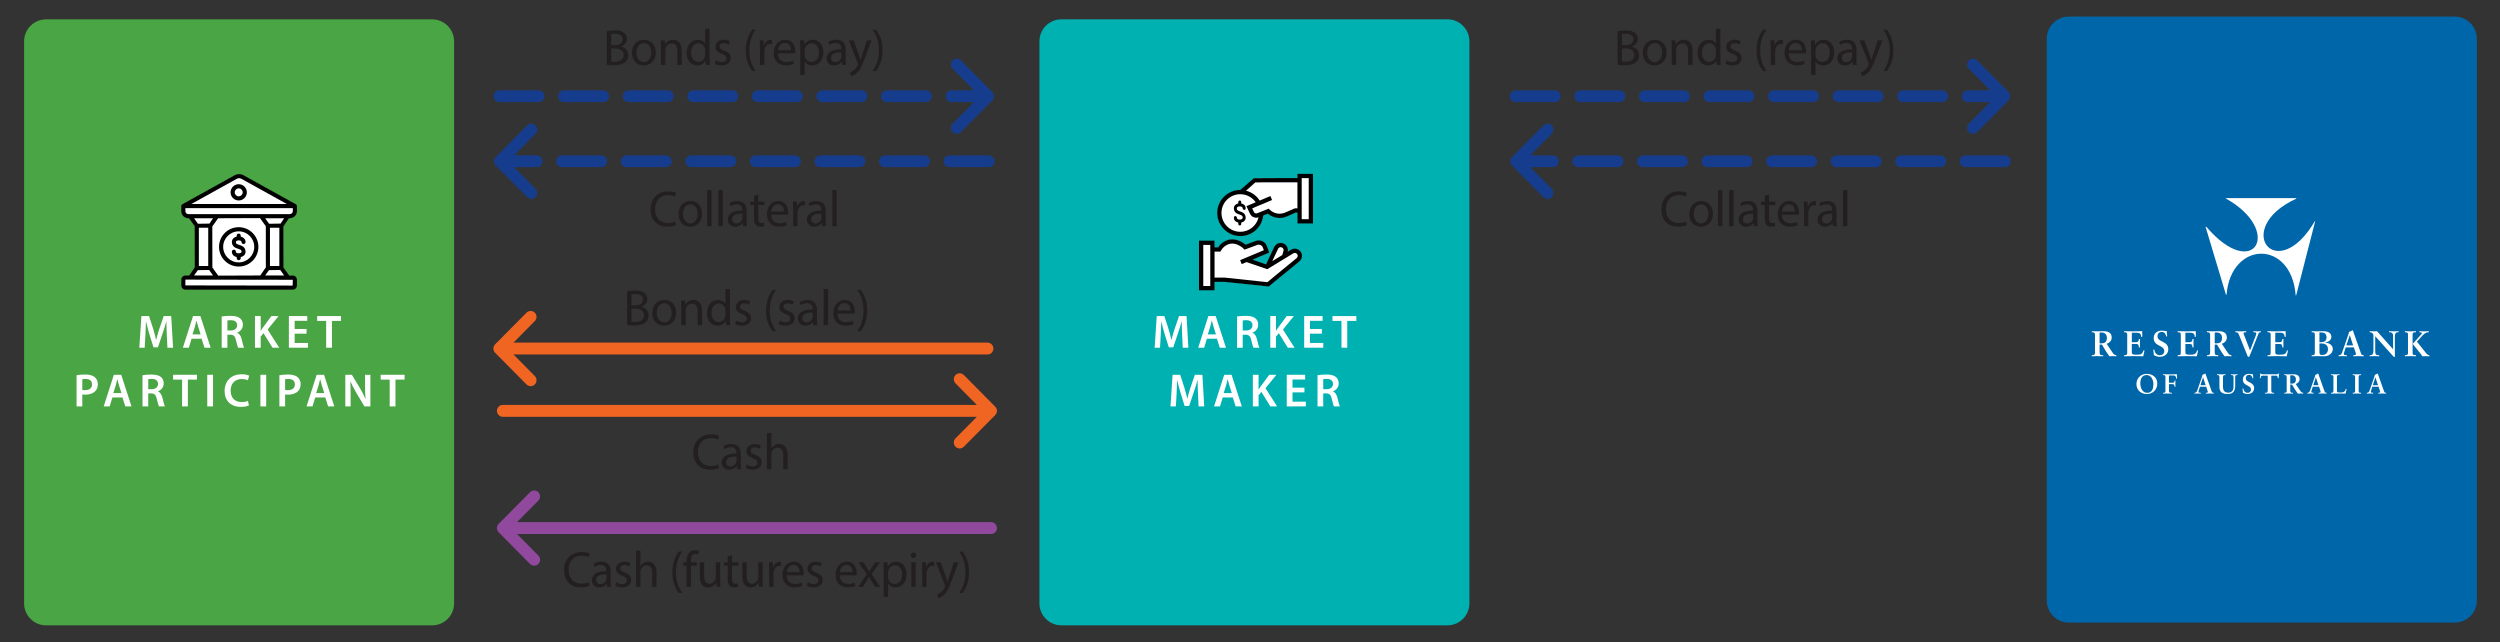 <svg xmlns="http://www.w3.org/2000/svg" version="1.1" width="638.849pt" height="164.171pt" viewBox="0 0 638.849 164.171"><rect x="0" y="0" width="638.849" height="164.171" fill="#333333" stroke="none"/><g id="Layer-1" data-name="Demand Pull"><clipPath id="cp0"><path transform="matrix(1,0,0,-1,0,164.171)" d="M 0 164.171 L 638.849 164.171 L 638.849 0 L 0 0 Z "/></clipPath><g clip-path="url(#cp0)"><path transform="matrix(1,0,0,-1,183.755,119.606)" d="M 0 0 C -.413 -.208 -1.239 -.416 -2.298 -.416 C -4.751 -.416 -6.597 1.144 -6.597 4.017 C -6.597 6.76 -4.751 8.619 -2.053 8.619 C -.968 8.619 -.284 8.385 .013 8.229 L -.258 7.306 C -.685 7.515 -1.291 7.67 -2.014 7.67 C -4.054 7.67 -5.409 6.357 -5.409 4.056 C -5.409 1.911 -4.183 .533 -2.065 .533 C -1.381 .533 -.685 .676 -.232 .896 Z " fill="#231f20"/><path transform="matrix(1,0,0,-1,188.195,116.681)" d="M 0 0 C -1.239 .026 -2.646 -.195 -2.646 -1.417 C -2.646 -2.158 -2.156 -2.509 -1.575 -2.509 C -.762 -2.509 -.246 -1.989 -.065 -1.456 C -.026 -1.339 0 -1.209 0 -1.092 Z M .167 -3.211 L .077 -2.418 L .038 -2.418 C -.311 -2.912 -.981 -3.354 -1.872 -3.354 C -3.138 -3.354 -3.783 -2.457 -3.783 -1.547 C -3.783 -.025 -2.44 .807 -.026 .793 L -.026 .923 C -.026 1.443 -.168 2.379 -1.446 2.379 C -2.027 2.379 -2.634 2.197 -3.073 1.911 L -3.331 2.665 C -2.814 3.003 -2.065 3.225 -1.278 3.225 C .632 3.225 1.097 1.911 1.097 .65 L 1.097 -1.703 C 1.097 -2.249 1.123 -2.782 1.2 -3.211 Z " fill="#231f20"/><path transform="matrix(1,0,0,-1,190.839,118.722)" d="M 0 0 C .335 -.221 .929 -.455 1.497 -.455 C 2.323 -.455 2.711 -.039 2.711 .481 C 2.711 1.027 2.388 1.326 1.549 1.639 C .426 2.041 -.104 2.665 -.104 3.419 C -.104 4.434 .71 5.266 2.052 5.266 C 2.685 5.266 3.24 5.083 3.588 4.875 L 3.305 4.043 C 3.059 4.199 2.607 4.407 2.026 4.407 C 1.355 4.407 .98 4.018 .98 3.549 C .98 3.029 1.355 2.795 2.168 2.483 C 3.253 2.067 3.808 1.521 3.808 .585 C 3.808 -.52 2.956 -1.3 1.472 -1.3 C .787 -1.3 .154 -1.131 -.284 -.871 Z " fill="#231f20"/><path transform="matrix(1,0,0,-1,195.976,110.662)" d="M 0 0 L 1.136 0 L 1.136 -3.926 L 1.161 -3.926 C 1.342 -3.602 1.626 -3.315 1.975 -3.12 C 2.311 -2.925 2.711 -2.795 3.137 -2.795 C 3.976 -2.795 5.318 -3.315 5.318 -5.486 L 5.318 -9.23 L 4.183 -9.23 L 4.183 -5.616 C 4.183 -4.603 3.808 -3.744 2.736 -3.744 C 2.001 -3.744 1.42 -4.265 1.213 -4.889 C 1.148 -5.044 1.136 -5.213 1.136 -5.435 L 1.136 -9.23 L 0 -9.23 Z " fill="#231f20"/><path transform="matrix(1,0,0,-1,161.376,82.224)" d="M 0 0 C .22 -.039 .543 -.053 .942 -.053 C 2.104 -.053 3.176 .377 3.176 1.65 C 3.176 2.847 2.156 3.341 .93 3.341 L 0 3.341 Z M 0 4.199 L 1.021 4.199 C 2.208 4.199 2.905 4.823 2.905 5.668 C 2.905 6.695 2.131 7.098 .994 7.098 C .479 7.098 .181 7.059 0 7.02 Z M -1.123 7.787 C -.632 7.891 .143 7.969 .93 7.969 C 2.053 7.969 2.775 7.773 3.318 7.332 C 3.77 6.994 4.041 6.474 4.041 5.785 C 4.041 4.939 3.485 4.199 2.569 3.86 L 2.569 3.835 C 3.396 3.627 4.363 2.938 4.363 1.638 C 4.363 .884 4.066 .312 3.628 -.117 C 3.021 -.677 2.04 -.937 .62 -.937 C -.154 -.937 -.748 -.885 -1.123 -.832 Z " fill="#231f20"/><path transform="matrix(1,0,0,-1,167.831,79.95)" d="M 0 0 C 0 -1.378 .787 -2.418 1.897 -2.418 C 2.981 -2.418 3.795 -1.391 3.795 .026 C 3.795 1.093 3.266 2.444 1.923 2.444 C .58 2.444 0 1.196 0 0 M 4.957 .065 C 4.957 -2.262 3.355 -3.275 1.846 -3.275 C .154 -3.275 -1.149 -2.027 -1.149 -.039 C -1.149 2.067 .219 3.303 1.949 3.303 C 3.743 3.303 4.957 1.989 4.957 .065 " fill="#231f20"/><path transform="matrix(1,0,0,-1,174.089,78.494)" d="M 0 0 C 0 .65 -.013 1.184 -.052 1.703 L .955 1.703 L 1.02 .663 L 1.045 .663 C 1.355 1.262 2.078 1.847 3.11 1.847 C 3.976 1.847 5.318 1.326 5.318 -.832 L 5.318 -4.589 L 4.183 -4.589 L 4.183 -.962 C 4.183 .053 3.808 .897 2.736 .897 C 1.987 .897 1.407 .364 1.213 -.272 C 1.161 -.416 1.136 -.61 1.136 -.806 L 1.136 -4.589 L 0 -4.589 Z " fill="#231f20"/><path transform="matrix(1,0,0,-1,185.382,79.351)" d="M 0 0 C 0 .143 -.013 .338 -.051 .48 C -.219 1.209 -.839 1.807 -1.69 1.807 C -2.865 1.807 -3.563 .767 -3.563 -.624 C -3.563 -1.898 -2.942 -2.951 -1.717 -2.951 C -.955 -2.951 -.258 -2.444 -.051 -1.586 C -.013 -1.431 0 -1.274 0 -1.093 Z M 1.137 5.499 L 1.137 -2.106 C 1.137 -2.665 1.149 -3.303 1.188 -3.731 L .168 -3.731 L .116 -2.64 L .091 -2.64 C -.258 -3.342 -1.02 -3.874 -2.039 -3.874 C -3.55 -3.874 -4.711 -2.588 -4.711 -.677 C -4.725 1.417 -3.434 2.704 -1.91 2.704 C -.955 2.704 -.31 2.249 -.025 1.742 L 0 1.742 L 0 5.499 Z " fill="#231f20"/><path transform="matrix(1,0,0,-1,188.118,81.913)" d="M 0 0 C .336 -.221 .93 -.455 1.497 -.455 C 2.323 -.455 2.711 -.039 2.711 .481 C 2.711 1.027 2.389 1.326 1.549 1.638 C .426 2.041 -.104 2.665 -.104 3.419 C -.104 4.434 .71 5.266 2.053 5.266 C 2.686 5.266 3.24 5.083 3.589 4.875 L 3.305 4.043 C 3.06 4.199 2.607 4.407 2.026 4.407 C 1.355 4.407 .981 4.018 .981 3.549 C .981 3.029 1.355 2.795 2.169 2.483 C 3.253 2.067 3.809 1.521 3.809 .585 C 3.809 -.52 2.956 -1.3 1.472 -1.3 C .787 -1.3 .155 -1.131 -.284 -.871 Z " fill="#231f20"/><path transform="matrix(1,0,0,-1,198.327,74.06)" d="M 0 0 C -.942 -1.274 -1.627 -2.964 -1.627 -5.317 C -1.627 -7.632 -.917 -9.296 0 -10.596 L -.891 -10.596 C -1.704 -9.517 -2.582 -7.853 -2.582 -5.317 C -2.569 -2.756 -1.704 -1.092 -.891 0 Z " fill="#231f20"/><path transform="matrix(1,0,0,-1,199.243,81.913)" d="M 0 0 C .335 -.221 .929 -.455 1.497 -.455 C 2.323 -.455 2.711 -.039 2.711 .481 C 2.711 1.027 2.388 1.326 1.549 1.638 C .426 2.041 -.104 2.665 -.104 3.419 C -.104 4.434 .71 5.266 2.052 5.266 C 2.685 5.266 3.24 5.083 3.588 4.875 L 3.305 4.043 C 3.059 4.199 2.607 4.407 2.026 4.407 C 1.355 4.407 .98 4.018 .98 3.549 C .98 3.029 1.355 2.795 2.168 2.483 C 3.253 2.067 3.808 1.521 3.808 .585 C 3.808 -.52 2.956 -1.3 1.472 -1.3 C .787 -1.3 .154 -1.131 -.284 -.871 Z " fill="#231f20"/><path transform="matrix(1,0,0,-1,207.671,79.872)" d="M 0 0 C -1.239 .026 -2.646 -.194 -2.646 -1.417 C -2.646 -2.158 -2.156 -2.509 -1.575 -2.509 C -.762 -2.509 -.246 -1.989 -.065 -1.456 C -.026 -1.339 0 -1.209 0 -1.092 Z M .167 -3.211 L .077 -2.418 L .038 -2.418 C -.311 -2.912 -.981 -3.354 -1.872 -3.354 C -3.138 -3.354 -3.783 -2.457 -3.783 -1.547 C -3.783 -.025 -2.44 .807 -.026 .793 L -.026 .923 C -.026 1.443 -.168 2.379 -1.446 2.379 C -2.027 2.379 -2.634 2.197 -3.073 1.911 L -3.331 2.665 C -2.814 3.003 -2.065 3.225 -1.278 3.225 C .632 3.225 1.097 1.911 1.097 .65 L 1.097 -1.703 C 1.097 -2.249 1.123 -2.782 1.2 -3.211 Z " fill="#231f20"/><path transform="matrix(1,0,0,-1,0,164.171)" d="M 210.47 90.319 L 211.606 90.319 L 211.606 81.089 L 210.47 81.089 Z " fill="#231f20"/><path transform="matrix(1,0,0,-1,217.35,79.326)" d="M 0 0 C .014 .729 -.297 1.859 -1.574 1.859 C -2.724 1.859 -3.227 .793 -3.317 0 Z M -3.33 -.818 C -3.305 -2.366 -2.323 -3.003 -1.187 -3.003 C -.374 -3.003 .116 -2.859 .543 -2.678 L .736 -3.497 C .336 -3.679 -.349 -3.887 -1.342 -3.887 C -3.266 -3.887 -4.414 -2.613 -4.414 -.715 C -4.414 1.184 -3.305 2.679 -1.484 2.679 C .556 2.679 1.098 .871 1.098 -.286 C 1.098 -.52 1.072 -.702 1.059 -.818 Z " fill="#231f20"/><path transform="matrix(1,0,0,-1,219.041,84.656)" d="M 0 0 C .916 1.287 1.626 2.978 1.626 5.317 C 1.626 7.645 .929 9.309 0 10.596 L .878 10.596 C 1.704 9.529 2.568 7.865 2.568 5.305 C 2.568 2.756 1.704 1.105 .878 0 Z " fill="#231f20"/><path transform="matrix(1,0,0,-1,150.654,149.68)" d="M 0 0 C -.407 -.208 -1.224 -.416 -2.268 -.416 C -4.688 -.416 -6.511 1.144 -6.511 4.017 C -6.511 6.76 -4.688 8.619 -2.026 8.619 C -.956 8.619 -.28 8.385 .013 8.229 L -.255 7.306 C -.675 7.515 -1.274 7.67 -1.987 7.67 C -4.001 7.67 -5.339 6.357 -5.339 4.056 C -5.339 1.911 -4.128 .533 -2.038 .533 C -1.363 .533 -.675 .676 -.229 .896 Z " fill="#231f20"/><path transform="matrix(1,0,0,-1,154.973,146.755)" d="M 0 0 C -1.223 .026 -2.611 -.195 -2.611 -1.417 C -2.611 -2.158 -2.128 -2.509 -1.555 -2.509 C -.752 -2.509 -.242 -1.989 -.064 -1.456 C -.025 -1.339 0 -1.209 0 -1.092 Z M .166 -3.211 L .076 -2.418 L .038 -2.418 C -.307 -2.912 -.969 -3.354 -1.848 -3.354 C -3.096 -3.354 -3.733 -2.457 -3.733 -1.547 C -3.733 -.025 -2.408 .807 -.025 .793 L -.025 .923 C -.025 1.443 -.166 2.379 -1.428 2.379 C -2 2.379 -2.6 2.197 -3.033 1.911 L -3.287 2.665 C -2.777 3.003 -2.039 3.225 -1.262 3.225 C .624 3.225 1.083 1.911 1.083 .65 L 1.083 -1.703 C 1.083 -2.249 1.108 -2.782 1.185 -3.211 Z " fill="#231f20"/><path transform="matrix(1,0,0,-1,157.52,148.796)" d="M 0 0 C .332 -.221 .918 -.455 1.479 -.455 C 2.294 -.455 2.676 -.039 2.676 .481 C 2.676 1.027 2.357 1.326 1.529 1.639 C .421 2.041 -.102 2.665 -.102 3.419 C -.102 4.434 .701 5.266 2.026 5.266 C 2.65 5.266 3.198 5.083 3.543 4.875 L 3.262 4.043 C 3.02 4.199 2.574 4.407 2 4.407 C 1.338 4.407 .969 4.018 .969 3.549 C .969 3.029 1.338 2.795 2.141 2.483 C 3.211 2.067 3.759 1.521 3.759 .585 C 3.759 -.52 2.918 -1.3 1.453 -1.3 C .777 -1.3 .153 -1.131 -.279 -.871 Z " fill="#231f20"/><path transform="matrix(1,0,0,-1,162.528,140.736)" d="M 0 0 L 1.121 0 L 1.121 -3.926 L 1.146 -3.926 C 1.324 -3.602 1.605 -3.315 1.949 -3.12 C 2.28 -2.925 2.676 -2.795 3.096 -2.795 C 3.924 -2.795 5.248 -3.315 5.248 -5.486 L 5.248 -9.23 L 4.127 -9.23 L 4.127 -5.616 C 4.127 -4.603 3.758 -3.744 2.701 -3.744 C 1.975 -3.744 1.4 -4.265 1.197 -4.889 C 1.133 -5.044 1.121 -5.213 1.121 -5.435 L 1.121 -9.23 L 0 -9.23 Z " fill="#231f20"/><path transform="matrix(1,0,0,-1,174.35,140.944)" d="M 0 0 C -.93 -1.274 -1.605 -2.964 -1.605 -5.317 C -1.605 -7.632 -.904 -9.296 0 -10.596 L -.879 -10.596 C -1.682 -9.517 -2.549 -7.853 -2.549 -5.317 C -2.535 -2.756 -1.682 -1.092 -.879 0 Z " fill="#231f20"/><path transform="matrix(1,0,0,-1,175.458,149.966)" d="M 0 0 L 0 5.421 L -.866 5.421 L -.866 6.292 L 0 6.292 L 0 6.591 C 0 7.476 .19 8.281 .714 8.788 C 1.134 9.204 1.694 9.373 2.217 9.373 C 2.612 9.373 2.956 9.282 3.173 9.191 L 3.02 8.308 C 2.854 8.386 2.624 8.45 2.306 8.45 C 1.351 8.45 1.108 7.592 1.108 6.63 L 1.108 6.292 L 2.599 6.292 L 2.599 5.421 L 1.108 5.421 L 1.108 0 Z " fill="#231f20"/><path transform="matrix(1,0,0,-1,184.033,148.25)" d="M 0 0 C 0 -.649 .013 -1.222 .051 -1.716 L -.942 -1.716 L -1.007 -.688 L -1.032 -.688 C -1.325 -1.196 -1.976 -1.858 -3.071 -1.858 C -4.039 -1.858 -5.198 -1.312 -5.198 .897 L -5.198 4.576 L -4.077 4.576 L -4.077 1.093 C -4.077 -.104 -3.721 -.91 -2.701 -.91 C -1.95 -.91 -1.427 -.377 -1.224 .13 C -1.159 .299 -1.121 .507 -1.121 .715 L -1.121 4.576 L 0 4.576 Z " fill="#231f20"/><path transform="matrix(1,0,0,-1,187.051,141.867)" d="M 0 0 L 0 -1.808 L 1.605 -1.808 L 1.605 -2.679 L 0 -2.679 L 0 -6.071 C 0 -6.852 .217 -7.294 .842 -7.294 C 1.135 -7.294 1.352 -7.255 1.491 -7.216 L 1.542 -8.073 C 1.326 -8.165 .981 -8.229 .549 -8.229 C .025 -8.229 -.395 -8.061 -.662 -7.749 C -.98 -7.41 -1.096 -6.852 -1.096 -6.11 L -1.096 -2.679 L -2.051 -2.679 L -2.051 -1.808 L -1.096 -1.808 L -1.096 -.299 Z " fill="#231f20"/><path transform="matrix(1,0,0,-1,194.887,148.25)" d="M 0 0 C 0 -.649 .013 -1.222 .051 -1.716 L -.943 -1.716 L -1.007 -.688 L -1.032 -.688 C -1.325 -1.196 -1.975 -1.858 -3.07 -1.858 C -4.039 -1.858 -5.198 -1.312 -5.198 .897 L -5.198 4.576 L -4.077 4.576 L -4.077 1.093 C -4.077 -.104 -3.721 -.91 -2.701 -.91 C -1.949 -.91 -1.428 -.377 -1.223 .13 C -1.16 .299 -1.121 .507 -1.121 .715 L -1.121 4.576 L 0 4.576 Z " fill="#231f20"/><path transform="matrix(1,0,0,-1,196.555,145.637)" d="M 0 0 C 0 .741 -.013 1.378 -.051 1.963 L .93 1.963 L .969 .729 L 1.02 .729 C 1.299 1.573 1.975 2.106 2.727 2.106 C 2.854 2.106 2.943 2.093 3.045 2.067 L 3.045 .988 C 2.93 1.014 2.816 1.027 2.662 1.027 C 1.873 1.027 1.312 .416 1.159 -.442 C 1.134 -.598 1.108 -.78 1.108 -.975 L 1.108 -4.329 L 0 -4.329 Z " fill="#231f20"/><path transform="matrix(1,0,0,-1,204.315,146.209)" d="M 0 0 C .012 .729 -.294 1.859 -1.555 1.859 C -2.689 1.859 -3.186 .793 -3.275 0 Z M -3.288 -.818 C -3.262 -2.366 -2.294 -3.003 -1.173 -3.003 C -.37 -3.003 .113 -2.859 .535 -2.678 L .726 -3.497 C .33 -3.679 -.345 -3.887 -1.326 -3.887 C -3.225 -3.887 -4.357 -2.612 -4.357 -.715 C -4.357 1.184 -3.262 2.679 -1.466 2.679 C .547 2.679 1.082 .871 1.082 -.286 C 1.082 -.52 1.057 -.702 1.044 -.818 Z " fill="#231f20"/><path transform="matrix(1,0,0,-1,206.442,148.796)" d="M 0 0 C .331 -.221 .917 -.455 1.479 -.455 C 2.293 -.455 2.676 -.039 2.676 .481 C 2.676 1.027 2.357 1.326 1.529 1.639 C .42 2.041 -.102 2.665 -.102 3.419 C -.102 4.434 .701 5.266 2.025 5.266 C 2.65 5.266 3.197 5.083 3.542 4.875 L 3.262 4.043 C 3.02 4.199 2.574 4.407 2 4.407 C 1.338 4.407 .969 4.018 .969 3.549 C .969 3.029 1.338 2.795 2.141 2.483 C 3.211 2.067 3.758 1.521 3.758 .585 C 3.758 -.52 2.918 -1.3 1.452 -1.3 C .777 -1.3 .152 -1.131 -.28 -.871 Z " fill="#231f20"/><path transform="matrix(1,0,0,-1,217.87,146.209)" d="M 0 0 C .013 .729 -.293 1.859 -1.555 1.859 C -2.688 1.859 -3.186 .793 -3.274 0 Z M -3.287 -.818 C -3.262 -2.366 -2.293 -3.003 -1.172 -3.003 C -.369 -3.003 .114 -2.859 .535 -2.678 L .727 -3.497 C .331 -3.679 -.344 -3.887 -1.325 -3.887 C -3.224 -3.887 -4.357 -2.612 -4.357 -.715 C -4.357 1.184 -3.262 2.679 -1.465 2.679 C .548 2.679 1.083 .871 1.083 -.286 C 1.083 -.52 1.057 -.702 1.045 -.818 Z " fill="#231f20"/><path transform="matrix(1,0,0,-1,220.633,143.674)" d="M 0 0 L .879 -1.352 C 1.109 -1.703 1.3 -2.028 1.504 -2.379 L 1.542 -2.379 C 1.746 -2.002 1.949 -1.677 2.154 -1.339 L 3.02 0 L 4.23 0 L 2.128 -3.042 L 4.294 -6.292 L 3.02 -6.292 L 2.115 -4.875 C 1.873 -4.511 1.67 -4.16 1.453 -3.783 L 1.428 -3.783 C 1.224 -4.16 1.007 -4.498 .777 -4.875 L -.114 -6.292 L -1.35 -6.292 L .842 -3.081 L -1.248 0 Z " fill="#231f20"/><path transform="matrix(1,0,0,-1,226.927,147.405)" d="M 0 0 C 0 -.169 .025 -.325 .051 -.469 C .255 -1.262 .931 -1.808 1.733 -1.808 C 2.917 -1.808 3.606 -.819 3.606 .624 C 3.606 1.885 2.956 2.964 1.771 2.964 C 1.007 2.964 .293 2.404 .077 1.547 C .038 1.403 0 1.234 0 1.079 Z M -1.108 1.677 C -1.108 2.482 -1.134 3.133 -1.159 3.73 L -.153 3.73 L -.103 2.651 L -.077 2.651 C .382 3.419 1.108 3.874 2.115 3.874 C 3.606 3.874 4.728 2.587 4.728 .676 C 4.728 -1.587 3.376 -2.704 1.924 -2.704 C 1.108 -2.704 .396 -2.341 .025 -1.717 L 0 -1.717 L 0 -5.136 L -1.108 -5.136 Z " fill="#231f20"/><path transform="matrix(1,0,0,-1,0,164.171)" d="M 232.877 20.497 L 233.998 20.497 L 233.998 14.205 L 232.877 14.205 Z M 234.125 22.265 C 234.138 21.875 233.858 21.563 233.413 21.563 C 233.017 21.563 232.737 21.875 232.737 22.265 C 232.737 22.668 233.03 22.98 233.438 22.98 C 233.858 22.98 234.125 22.668 234.125 22.265 " fill="#231f20"/><path transform="matrix(1,0,0,-1,235.667,145.637)" d="M 0 0 C 0 .741 -.013 1.378 -.051 1.963 L .93 1.963 L .969 .729 L 1.02 .729 C 1.299 1.573 1.975 2.106 2.727 2.106 C 2.854 2.106 2.943 2.093 3.045 2.067 L 3.045 .988 C 2.93 1.014 2.816 1.027 2.662 1.027 C 1.873 1.027 1.312 .416 1.159 -.442 C 1.134 -.598 1.108 -.78 1.108 -.975 L 1.108 -4.329 L 0 -4.329 Z " fill="#231f20"/><path transform="matrix(1,0,0,-1,240.368,143.674)" d="M 0 0 L 1.351 -3.718 C 1.49 -4.134 1.644 -4.628 1.746 -5.005 L 1.771 -5.005 C 1.886 -4.628 2.014 -4.146 2.166 -3.692 L 3.389 0 L 4.574 0 L 2.893 -4.485 C 2.09 -6.643 1.541 -7.748 .777 -8.424 C .229 -8.918 -.318 -9.113 -.6 -9.165 L -.879 -8.203 C -.6 -8.112 -.229 -7.93 .102 -7.644 C .408 -7.397 .79 -6.955 1.045 -6.37 C 1.096 -6.253 1.134 -6.162 1.134 -6.097 C 1.134 -6.032 1.108 -5.941 1.058 -5.798 L -1.223 0 Z " fill="#231f20"/><path transform="matrix(1,0,0,-1,245.094,151.54)" d="M 0 0 C .904 1.287 1.605 2.978 1.605 5.317 C 1.605 7.645 .918 9.309 0 10.596 L .866 10.596 C 1.682 9.529 2.535 7.865 2.535 5.305 C 2.535 2.756 1.682 1.105 .866 0 Z " fill="#231f20"/><path transform="matrix(1,0,0,-1,414.481,15.732)" d="M 0 0 C .219 -.039 .542 -.053 .942 -.053 C 2.104 -.053 3.175 .377 3.175 1.65 C 3.175 2.847 2.155 3.341 .929 3.341 L 0 3.341 Z M 0 4.199 L 1.02 4.199 C 2.207 4.199 2.904 4.823 2.904 5.668 C 2.904 6.695 2.13 7.098 .994 7.098 C .478 7.098 .181 7.059 0 7.02 Z M -1.123 7.787 C -.633 7.891 .142 7.969 .929 7.969 C 2.052 7.969 2.775 7.773 3.317 7.332 C 3.77 6.994 4.04 6.474 4.04 5.785 C 4.04 4.939 3.485 4.199 2.568 3.86 L 2.568 3.835 C 3.395 3.627 4.363 2.938 4.363 1.638 C 4.363 .884 4.066 .312 3.627 -.117 C 3.021 -.677 2.039 -.937 .619 -.937 C -.155 -.937 -.749 -.885 -1.123 -.832 Z " fill="#231f20"/><path transform="matrix(1,0,0,-1,420.934,13.458)" d="M 0 0 C 0 -1.378 .787 -2.418 1.897 -2.418 C 2.981 -2.418 3.795 -1.391 3.795 .026 C 3.795 1.093 3.266 2.444 1.923 2.444 C .581 2.444 0 1.196 0 0 M 4.957 .065 C 4.957 -2.262 3.356 -3.275 1.846 -3.275 C .154 -3.275 -1.149 -2.027 -1.149 -.039 C -1.149 2.067 .219 3.303 1.949 3.303 C 3.743 3.303 4.957 1.989 4.957 .065 " fill="#231f20"/><path transform="matrix(1,0,0,-1,427.193,12.001)" d="M 0 0 C 0 .65 -.013 1.184 -.052 1.703 L .955 1.703 L 1.02 .663 L 1.046 .663 C 1.355 1.262 2.078 1.847 3.111 1.847 C 3.976 1.847 5.318 1.326 5.318 -.832 L 5.318 -4.589 L 4.183 -4.589 L 4.183 -.962 C 4.183 .053 3.808 .897 2.736 .897 C 1.988 .897 1.407 .364 1.214 -.272 C 1.162 -.416 1.136 -.61 1.136 -.806 L 1.136 -4.589 L 0 -4.589 Z " fill="#231f20"/><path transform="matrix(1,0,0,-1,438.487,12.859)" d="M 0 0 C 0 .143 -.013 .338 -.052 .48 C -.22 1.209 -.839 1.807 -1.691 1.807 C -2.865 1.807 -3.563 .767 -3.563 -.624 C -3.563 -1.898 -2.943 -2.951 -1.717 -2.951 C -.955 -2.951 -.258 -2.444 -.052 -1.586 C -.013 -1.431 0 -1.274 0 -1.093 Z M 1.136 5.499 L 1.136 -2.106 C 1.136 -2.665 1.149 -3.303 1.187 -3.731 L .168 -3.731 L .116 -2.64 L .091 -2.64 C -.258 -3.342 -1.02 -3.874 -2.039 -3.874 C -3.55 -3.874 -4.712 -2.588 -4.712 -.677 C -4.725 1.417 -3.434 2.704 -1.91 2.704 C -.955 2.704 -.31 2.249 -.025 1.742 L 0 1.742 L 0 5.499 Z " fill="#231f20"/><path transform="matrix(1,0,0,-1,441.221,15.42)" d="M 0 0 C .336 -.221 .93 -.455 1.498 -.455 C 2.324 -.455 2.711 -.039 2.711 .481 C 2.711 1.027 2.389 1.326 1.55 1.638 C .427 2.041 -.103 2.665 -.103 3.419 C -.103 4.434 .71 5.266 2.053 5.266 C 2.686 5.266 3.24 5.083 3.589 4.875 L 3.305 4.043 C 3.06 4.199 2.608 4.407 2.027 4.407 C 1.355 4.407 .981 4.018 .981 3.549 C .981 3.029 1.355 2.795 2.169 2.483 C 3.253 2.067 3.809 1.521 3.809 .585 C 3.809 -.52 2.956 -1.3 1.472 -1.3 C .788 -1.3 .155 -1.131 -.283 -.871 Z " fill="#231f20"/><path transform="matrix(1,0,0,-1,451.431,7.568)" d="M 0 0 C -.942 -1.274 -1.627 -2.964 -1.627 -5.317 C -1.627 -7.632 -.917 -9.296 0 -10.596 L -.891 -10.596 C -1.704 -9.517 -2.582 -7.853 -2.582 -5.317 C -2.569 -2.756 -1.704 -1.092 -.891 0 Z " fill="#231f20"/><path transform="matrix(1,0,0,-1,452.501,12.261)" d="M 0 0 C 0 .741 -.013 1.378 -.052 1.963 L .942 1.963 L .981 .729 L 1.032 .729 C 1.316 1.573 2.001 2.106 2.763 2.106 C 2.892 2.106 2.981 2.093 3.085 2.067 L 3.085 .988 C 2.969 1.014 2.853 1.027 2.698 1.027 C 1.897 1.027 1.329 .416 1.175 -.442 C 1.148 -.598 1.123 -.78 1.123 -.975 L 1.123 -4.329 L 0 -4.329 Z " fill="#231f20"/><path transform="matrix(1,0,0,-1,460.426,12.834)" d="M 0 0 C .013 .729 -.297 1.859 -1.575 1.859 C -2.724 1.859 -3.228 .793 -3.317 0 Z M -3.33 -.818 C -3.305 -2.366 -2.323 -3.003 -1.187 -3.003 C -.374 -3.003 .116 -2.859 .542 -2.678 L .736 -3.497 C .336 -3.679 -.349 -3.887 -1.343 -3.887 C -3.266 -3.887 -4.415 -2.613 -4.415 -.715 C -4.415 1.184 -3.305 2.679 -1.484 2.679 C .556 2.679 1.098 .871 1.098 -.286 C 1.098 -.52 1.071 -.702 1.059 -.818 Z " fill="#231f20"/><path transform="matrix(1,0,0,-1,463.923,14.029)" d="M 0 0 C 0 -.17 .025 -.325 .052 -.469 C .258 -1.262 .942 -1.808 1.756 -1.808 C 2.956 -1.808 3.653 -.819 3.653 .624 C 3.653 1.885 2.995 2.964 1.794 2.964 C 1.02 2.964 .297 2.404 .077 1.547 C .039 1.403 0 1.234 0 1.078 Z M -1.123 1.677 C -1.123 2.482 -1.148 3.133 -1.175 3.73 L -.155 3.73 L -.104 2.651 L -.077 2.651 C .388 3.419 1.123 3.874 2.143 3.874 C 3.653 3.874 4.789 2.587 4.789 .676 C 4.789 -1.587 3.421 -2.704 1.949 -2.704 C 1.123 -2.704 .4 -2.341 .025 -1.717 L 0 -1.717 L 0 -5.136 L -1.123 -5.136 Z " fill="#231f20"/><path transform="matrix(1,0,0,-1,473.305,13.379)" d="M 0 0 C -1.239 .026 -2.646 -.194 -2.646 -1.417 C -2.646 -2.158 -2.156 -2.509 -1.575 -2.509 C -.762 -2.509 -.245 -1.989 -.064 -1.456 C -.026 -1.339 0 -1.209 0 -1.092 Z M .168 -3.211 L .077 -2.418 L .038 -2.418 C -.311 -2.912 -.981 -3.354 -1.872 -3.354 C -3.137 -3.354 -3.782 -2.457 -3.782 -1.547 C -3.782 -.025 -2.44 .807 -.026 .793 L -.026 .923 C -.026 1.443 -.168 2.379 -1.446 2.379 C -2.027 2.379 -2.634 2.197 -3.072 1.911 L -3.331 2.665 C -2.814 3.003 -2.065 3.225 -1.278 3.225 C .632 3.225 1.097 1.911 1.097 .65 L 1.097 -1.703 C 1.097 -2.249 1.123 -2.782 1.2 -3.211 Z " fill="#231f20"/><path transform="matrix(1,0,0,-1,476.414,10.298)" d="M 0 0 L 1.368 -3.718 C 1.511 -4.134 1.665 -4.628 1.769 -5.005 L 1.794 -5.005 C 1.91 -4.628 2.04 -4.146 2.194 -3.691 L 3.434 0 L 4.635 0 L 2.931 -4.485 C 2.117 -6.643 1.562 -7.748 .787 -8.424 C .232 -8.918 -.322 -9.113 -.606 -9.165 L -.891 -8.203 C -.606 -8.112 -.232 -7.93 .104 -7.645 C .413 -7.397 .801 -6.955 1.059 -6.37 C 1.11 -6.253 1.148 -6.162 1.148 -6.097 C 1.148 -6.032 1.123 -5.941 1.071 -5.798 L -1.239 0 Z " fill="#231f20"/><path transform="matrix(1,0,0,-1,481.266,18.164)" d="M 0 0 C .917 1.287 1.627 2.978 1.627 5.317 C 1.627 7.645 .93 9.309 0 10.596 L .878 10.596 C 1.704 9.529 2.569 7.865 2.569 5.305 C 2.569 2.756 1.704 1.105 .878 0 Z " fill="#231f20"/><path transform="matrix(1,0,0,-1,431.055,57.521)" d="M 0 0 C -.408 -.208 -1.225 -.416 -2.27 -.416 C -4.689 -.416 -6.512 1.144 -6.512 4.017 C -6.512 6.76 -4.689 8.619 -2.027 8.619 C -.957 8.619 -.281 8.385 .012 8.229 L -.256 7.307 C -.676 7.514 -1.275 7.67 -1.988 7.67 C -4.002 7.67 -5.34 6.357 -5.34 4.056 C -5.34 1.911 -4.129 .533 -2.039 .533 C -1.363 .533 -.676 .676 -.23 .896 Z " fill="#231f20"/><path transform="matrix(1,0,0,-1,432.825,54.674)" d="M 0 0 C 0 -1.378 .777 -2.418 1.873 -2.418 C 2.943 -2.418 3.746 -1.391 3.746 .026 C 3.746 1.093 3.225 2.444 1.898 2.444 C .574 2.444 0 1.196 0 0 M 4.893 .065 C 4.893 -2.262 3.313 -3.275 1.822 -3.275 C .154 -3.275 -1.133 -2.027 -1.133 -.039 C -1.133 2.067 .217 3.303 1.924 3.303 C 3.695 3.303 4.893 1.989 4.893 .065 " fill="#231f20"/><path transform="matrix(1,0,0,-1,0,164.171)" d="M 439.002 115.594 L 440.125 115.594 L 440.125 106.364 L 439.002 106.364 Z " fill="#231f20"/><path transform="matrix(1,0,0,-1,0,164.171)" d="M 441.883 115.594 L 443.004 115.594 L 443.004 106.364 L 441.883 106.364 Z " fill="#231f20"/><path transform="matrix(1,0,0,-1,448.01,54.596)" d="M 0 0 C -1.223 .026 -2.611 -.194 -2.611 -1.417 C -2.611 -2.158 -2.127 -2.509 -1.553 -2.509 C -.75 -2.509 -.242 -1.989 -.062 -1.456 C -.025 -1.339 0 -1.209 0 -1.092 Z M .166 -3.211 L .078 -2.418 L .039 -2.418 C -.305 -2.912 -.967 -3.354 -1.846 -3.354 C -3.096 -3.354 -3.732 -2.457 -3.732 -1.547 C -3.732 -.025 -2.406 .807 -.025 .793 L -.025 .923 C -.025 1.443 -.164 2.379 -1.426 2.379 C -2 2.379 -2.598 2.197 -3.031 1.911 L -3.287 2.665 C -2.777 3.003 -2.037 3.225 -1.26 3.225 C .625 3.225 1.084 1.911 1.084 .65 L 1.084 -1.703 C 1.084 -2.249 1.109 -2.782 1.186 -3.211 Z " fill="#231f20"/><path transform="matrix(1,0,0,-1,452.075,49.708)" d="M 0 0 L 0 -1.808 L 1.605 -1.808 L 1.605 -2.679 L 0 -2.679 L 0 -6.071 C 0 -6.852 .217 -7.294 .842 -7.294 C 1.135 -7.294 1.352 -7.255 1.492 -7.216 L 1.543 -8.073 C 1.326 -8.165 .982 -8.229 .549 -8.229 C .025 -8.229 -.395 -8.061 -.662 -7.749 C -.98 -7.41 -1.096 -6.852 -1.096 -6.11 L -1.096 -2.679 L -2.051 -2.679 L -2.051 -1.808 L -1.096 -1.808 L -1.096 -.3 Z " fill="#231f20"/><path transform="matrix(1,0,0,-1,458.649,54.05)" d="M 0 0 C .012 .729 -.293 1.859 -1.555 1.859 C -2.689 1.859 -3.186 .793 -3.275 0 Z M -3.287 -.818 C -3.262 -2.366 -2.295 -3.003 -1.174 -3.003 C -.371 -3.003 .113 -2.859 .535 -2.678 L .725 -3.497 C .33 -3.679 -.344 -3.887 -1.326 -3.887 C -3.225 -3.887 -4.357 -2.613 -4.357 -.715 C -4.357 1.184 -3.262 2.679 -1.467 2.679 C .547 2.679 1.082 .871 1.082 -.286 C 1.082 -.52 1.057 -.702 1.045 -.818 Z " fill="#231f20"/><path transform="matrix(1,0,0,-1,460.993,53.478)" d="M 0 0 C 0 .741 -.014 1.378 -.051 1.963 L .93 1.963 L .969 .729 L 1.02 .729 C 1.299 1.573 1.975 2.106 2.727 2.106 C 2.854 2.106 2.943 2.093 3.045 2.067 L 3.045 .988 C 2.93 1.014 2.816 1.027 2.662 1.027 C 1.873 1.027 1.312 .416 1.16 -.442 C 1.135 -.598 1.107 -.78 1.107 -.975 L 1.107 -4.329 L 0 -4.329 Z " fill="#231f20"/><path transform="matrix(1,0,0,-1,468.215,54.596)" d="M 0 0 C -1.223 .026 -2.611 -.194 -2.611 -1.417 C -2.611 -2.158 -2.127 -2.509 -1.553 -2.509 C -.75 -2.509 -.242 -1.989 -.062 -1.456 C -.025 -1.339 0 -1.209 0 -1.092 Z M .166 -3.211 L .078 -2.418 L .039 -2.418 C -.305 -2.912 -.967 -3.354 -1.846 -3.354 C -3.096 -3.354 -3.732 -2.457 -3.732 -1.547 C -3.732 -.025 -2.406 .807 -.025 .793 L -.025 .923 C -.025 1.443 -.164 2.379 -1.426 2.379 C -2 2.379 -2.598 2.197 -3.031 1.911 L -3.287 2.665 C -2.777 3.003 -2.037 3.225 -1.26 3.225 C .625 3.225 1.084 1.911 1.084 .65 L 1.084 -1.703 C 1.084 -2.249 1.109 -2.782 1.186 -3.211 Z " fill="#231f20"/><path transform="matrix(1,0,0,-1,0,164.171)" d="M 470.981 115.594 L 472.102 115.594 L 472.102 106.364 L 470.981 106.364 Z " fill="#231f20"/><path transform="matrix(1,0,0,-1,137.57,141.963)" d="M 0 0 C .587 -.592 .587 -1.553 0 -2.145 C -.587 -2.738 -1.539 -2.738 -2.126 -2.145 L -10.145 5.946 C -10.732 6.539 -10.732 7.499 -10.145 8.091 L -2.126 16.182 C -1.539 16.775 -.587 16.775 0 16.182 C .587 15.59 .587 14.63 0 14.037 L -5.452 8.536 L 115.685 8.536 C 116.516 8.536 117.189 7.857 117.189 7.019 C 117.189 6.181 116.516 5.502 115.685 5.502 L -5.452 5.501 Z " fill="#90499c"/><path transform="matrix(1,0,0,-1,156.178,15.732)" d="M 0 0 C .219 -.039 .542 -.053 .942 -.053 C 2.104 -.053 3.175 .377 3.175 1.65 C 3.175 2.847 2.155 3.341 .929 3.341 L 0 3.341 Z M 0 4.199 L 1.02 4.199 C 2.207 4.199 2.904 4.823 2.904 5.668 C 2.904 6.695 2.13 7.098 .994 7.098 C .478 7.098 .181 7.059 0 7.02 Z M -1.123 7.787 C -.633 7.891 .142 7.969 .929 7.969 C 2.052 7.969 2.775 7.773 3.317 7.332 C 3.77 6.994 4.04 6.474 4.04 5.785 C 4.04 4.939 3.485 4.199 2.568 3.86 L 2.568 3.835 C 3.395 3.627 4.363 2.938 4.363 1.638 C 4.363 .884 4.066 .312 3.627 -.117 C 3.021 -.677 2.039 -.937 .619 -.937 C -.155 -.937 -.749 -.885 -1.123 -.832 Z " fill="#231f20"/><path transform="matrix(1,0,0,-1,162.631,13.458)" d="M 0 0 C 0 -1.378 .787 -2.418 1.897 -2.418 C 2.981 -2.418 3.795 -1.391 3.795 .026 C 3.795 1.093 3.266 2.444 1.923 2.444 C .581 2.444 0 1.196 0 0 M 4.957 .065 C 4.957 -2.262 3.356 -3.275 1.846 -3.275 C .154 -3.275 -1.149 -2.027 -1.149 -.039 C -1.149 2.067 .219 3.303 1.949 3.303 C 3.743 3.303 4.957 1.989 4.957 .065 " fill="#231f20"/><path transform="matrix(1,0,0,-1,168.89,12.001)" d="M 0 0 C 0 .65 -.013 1.184 -.052 1.703 L .955 1.703 L 1.02 .663 L 1.046 .663 C 1.355 1.262 2.078 1.847 3.111 1.847 C 3.976 1.847 5.318 1.326 5.318 -.832 L 5.318 -4.589 L 4.183 -4.589 L 4.183 -.962 C 4.183 .053 3.808 .897 2.736 .897 C 1.988 .897 1.407 .364 1.214 -.272 C 1.162 -.416 1.136 -.61 1.136 -.806 L 1.136 -4.589 L 0 -4.589 Z " fill="#231f20"/><path transform="matrix(1,0,0,-1,180.184,12.859)" d="M 0 0 C 0 .143 -.013 .338 -.052 .48 C -.22 1.209 -.839 1.807 -1.691 1.807 C -2.865 1.807 -3.563 .767 -3.563 -.624 C -3.563 -1.898 -2.943 -2.951 -1.717 -2.951 C -.955 -2.951 -.258 -2.444 -.052 -1.586 C -.013 -1.431 0 -1.274 0 -1.093 Z M 1.136 5.499 L 1.136 -2.106 C 1.136 -2.665 1.149 -3.303 1.187 -3.731 L .168 -3.731 L .116 -2.64 L .091 -2.64 C -.258 -3.342 -1.02 -3.874 -2.039 -3.874 C -3.55 -3.874 -4.712 -2.588 -4.712 -.677 C -4.725 1.417 -3.434 2.704 -1.91 2.704 C -.955 2.704 -.31 2.249 -.025 1.742 L 0 1.742 L 0 5.499 Z " fill="#231f20"/><path transform="matrix(1,0,0,-1,182.918,15.42)" d="M 0 0 C .336 -.221 .93 -.455 1.498 -.455 C 2.324 -.455 2.711 -.039 2.711 .481 C 2.711 1.027 2.389 1.326 1.55 1.638 C .427 2.041 -.103 2.665 -.103 3.419 C -.103 4.434 .71 5.266 2.053 5.266 C 2.686 5.266 3.24 5.083 3.589 4.875 L 3.305 4.043 C 3.06 4.199 2.608 4.407 2.027 4.407 C 1.355 4.407 .981 4.018 .981 3.549 C .981 3.029 1.355 2.795 2.169 2.483 C 3.253 2.067 3.809 1.521 3.809 .585 C 3.809 -.52 2.956 -1.3 1.472 -1.3 C .788 -1.3 .155 -1.131 -.283 -.871 Z " fill="#231f20"/><path transform="matrix(1,0,0,-1,193.128,7.568)" d="M 0 0 C -.942 -1.274 -1.627 -2.964 -1.627 -5.317 C -1.627 -7.632 -.917 -9.296 0 -10.596 L -.891 -10.596 C -1.704 -9.517 -2.582 -7.853 -2.582 -5.317 C -2.569 -2.756 -1.704 -1.092 -.891 0 Z " fill="#231f20"/><path transform="matrix(1,0,0,-1,194.199,12.261)" d="M 0 0 C 0 .741 -.013 1.378 -.052 1.963 L .942 1.963 L .981 .729 L 1.032 .729 C 1.316 1.573 2.001 2.106 2.763 2.106 C 2.892 2.106 2.981 2.093 3.085 2.067 L 3.085 .988 C 2.969 1.014 2.853 1.027 2.698 1.027 C 1.897 1.027 1.329 .416 1.175 -.442 C 1.148 -.598 1.123 -.78 1.123 -.975 L 1.123 -4.329 L 0 -4.329 Z " fill="#231f20"/><path transform="matrix(1,0,0,-1,202.124,12.834)" d="M 0 0 C .013 .729 -.297 1.859 -1.575 1.859 C -2.724 1.859 -3.228 .793 -3.317 0 Z M -3.33 -.818 C -3.305 -2.366 -2.323 -3.003 -1.187 -3.003 C -.374 -3.003 .116 -2.859 .542 -2.678 L .736 -3.497 C .336 -3.679 -.349 -3.887 -1.343 -3.887 C -3.266 -3.887 -4.415 -2.613 -4.415 -.715 C -4.415 1.184 -3.305 2.679 -1.484 2.679 C .556 2.679 1.098 .871 1.098 -.286 C 1.098 -.52 1.071 -.702 1.059 -.818 Z " fill="#231f20"/><path transform="matrix(1,0,0,-1,205.621,14.029)" d="M 0 0 C 0 -.17 .025 -.325 .052 -.469 C .258 -1.262 .942 -1.808 1.756 -1.808 C 2.956 -1.808 3.653 -.819 3.653 .624 C 3.653 1.885 2.995 2.964 1.794 2.964 C 1.02 2.964 .297 2.404 .077 1.547 C .039 1.403 0 1.234 0 1.078 Z M -1.123 1.677 C -1.123 2.482 -1.148 3.133 -1.175 3.73 L -.155 3.73 L -.104 2.651 L -.077 2.651 C .388 3.419 1.123 3.874 2.143 3.874 C 3.653 3.874 4.789 2.587 4.789 .676 C 4.789 -1.587 3.421 -2.704 1.949 -2.704 C 1.123 -2.704 .4 -2.341 .025 -1.717 L 0 -1.717 L 0 -5.136 L -1.123 -5.136 Z " fill="#231f20"/><path transform="matrix(1,0,0,-1,215.002,13.379)" d="M 0 0 C -1.239 .026 -2.646 -.194 -2.646 -1.417 C -2.646 -2.158 -2.156 -2.509 -1.575 -2.509 C -.762 -2.509 -.245 -1.989 -.064 -1.456 C -.026 -1.339 0 -1.209 0 -1.092 Z M .168 -3.211 L .077 -2.418 L .038 -2.418 C -.311 -2.912 -.981 -3.354 -1.872 -3.354 C -3.137 -3.354 -3.782 -2.457 -3.782 -1.547 C -3.782 -.025 -2.44 .807 -.026 .793 L -.026 .923 C -.026 1.443 -.168 2.379 -1.446 2.379 C -2.027 2.379 -2.634 2.197 -3.072 1.911 L -3.331 2.665 C -2.814 3.003 -2.065 3.225 -1.278 3.225 C .632 3.225 1.097 1.911 1.097 .65 L 1.097 -1.703 C 1.097 -2.249 1.123 -2.782 1.2 -3.211 Z " fill="#231f20"/><path transform="matrix(1,0,0,-1,218.112,10.298)" d="M 0 0 L 1.368 -3.718 C 1.511 -4.134 1.665 -4.628 1.769 -5.005 L 1.794 -5.005 C 1.91 -4.628 2.04 -4.146 2.194 -3.691 L 3.434 0 L 4.635 0 L 2.931 -4.485 C 2.117 -6.643 1.562 -7.748 .787 -8.424 C .232 -8.918 -.322 -9.113 -.606 -9.165 L -.891 -8.203 C -.606 -8.112 -.232 -7.93 .104 -7.645 C .413 -7.397 .801 -6.955 1.059 -6.37 C 1.11 -6.253 1.148 -6.162 1.148 -6.097 C 1.148 -6.032 1.123 -5.941 1.071 -5.798 L -1.239 0 Z " fill="#231f20"/><path transform="matrix(1,0,0,-1,222.963,18.164)" d="M 0 0 C .917 1.287 1.627 2.978 1.627 5.317 C 1.627 7.645 .93 9.309 0 10.596 L .878 10.596 C 1.704 9.529 2.569 7.865 2.569 5.305 C 2.569 2.756 1.704 1.105 .878 0 Z " fill="#231f20"/><path transform="matrix(1,0,0,-1,172.752,57.521)" d="M 0 0 C -.408 -.208 -1.224 -.416 -2.269 -.416 C -4.689 -.416 -6.511 1.144 -6.511 4.017 C -6.511 6.76 -4.689 8.619 -2.026 8.619 C -.956 8.619 -.28 8.385 .013 8.229 L -.255 7.307 C -.676 7.514 -1.274 7.67 -1.988 7.67 C -4.001 7.67 -5.339 6.357 -5.339 4.056 C -5.339 1.911 -4.129 .533 -2.039 .533 C -1.363 .533 -.676 .676 -.229 .896 Z " fill="#231f20"/><path transform="matrix(1,0,0,-1,174.523,54.674)" d="M 0 0 C 0 -1.378 .777 -2.418 1.873 -2.418 C 2.943 -2.418 3.746 -1.391 3.746 .026 C 3.746 1.093 3.224 2.444 1.898 2.444 C .573 2.444 0 1.196 0 0 M 4.893 .065 C 4.893 -2.262 3.313 -3.275 1.822 -3.275 C .153 -3.275 -1.134 -2.027 -1.134 -.039 C -1.134 2.067 .217 3.303 1.924 3.303 C 3.695 3.303 4.893 1.989 4.893 .065 " fill="#231f20"/><path transform="matrix(1,0,0,-1,0,164.171)" d="M 180.701 115.594 L 181.823 115.594 L 181.823 106.364 L 180.701 106.364 Z " fill="#231f20"/><path transform="matrix(1,0,0,-1,0,164.171)" d="M 183.581 115.594 L 184.703 115.594 L 184.703 106.364 L 183.581 106.364 Z " fill="#231f20"/><path transform="matrix(1,0,0,-1,189.708,54.596)" d="M 0 0 C -1.223 .026 -2.611 -.194 -2.611 -1.417 C -2.611 -2.158 -2.127 -2.509 -1.554 -2.509 C -.751 -2.509 -.242 -1.989 -.063 -1.456 C -.025 -1.339 0 -1.209 0 -1.092 Z M .166 -3.211 L .077 -2.418 L .039 -2.418 C -.306 -2.912 -.968 -3.354 -1.847 -3.354 C -3.096 -3.354 -3.732 -2.457 -3.732 -1.547 C -3.732 -.025 -2.407 .807 -.025 .793 L -.025 .923 C -.025 1.443 -.165 2.379 -1.427 2.379 C -2 2.379 -2.599 2.197 -3.032 1.911 L -3.287 2.665 C -2.777 3.003 -2.038 3.225 -1.261 3.225 C .625 3.225 1.083 1.911 1.083 .65 L 1.083 -1.703 C 1.083 -2.249 1.108 -2.782 1.186 -3.211 Z " fill="#231f20"/><path transform="matrix(1,0,0,-1,193.773,49.708)" d="M 0 0 L 0 -1.808 L 1.605 -1.808 L 1.605 -2.679 L 0 -2.679 L 0 -6.071 C 0 -6.852 .217 -7.294 .841 -7.294 C 1.135 -7.294 1.351 -7.255 1.491 -7.216 L 1.542 -8.073 C 1.325 -8.165 .981 -8.229 .548 -8.229 C .025 -8.229 -.395 -8.061 -.662 -7.749 C -.98 -7.41 -1.096 -6.852 -1.096 -6.11 L -1.096 -2.679 L -2.051 -2.679 L -2.051 -1.808 L -1.096 -1.808 L -1.096 -.3 Z " fill="#231f20"/><path transform="matrix(1,0,0,-1,200.346,54.05)" d="M 0 0 C .013 .729 -.293 1.859 -1.555 1.859 C -2.688 1.859 -3.186 .793 -3.274 0 Z M -3.287 -.818 C -3.262 -2.366 -2.294 -3.003 -1.173 -3.003 C -.37 -3.003 .114 -2.859 .535 -2.678 L .726 -3.497 C .331 -3.679 -.344 -3.887 -1.325 -3.887 C -3.224 -3.887 -4.357 -2.613 -4.357 -.715 C -4.357 1.184 -3.262 2.679 -1.466 2.679 C .548 2.679 1.083 .871 1.083 -.286 C 1.083 -.52 1.058 -.702 1.045 -.818 Z " fill="#231f20"/><path transform="matrix(1,0,0,-1,202.69,53.478)" d="M 0 0 C 0 .741 -.013 1.378 -.051 1.963 L .931 1.963 L .969 .729 L 1.02 .729 C 1.3 1.573 1.976 2.106 2.727 2.106 C 2.854 2.106 2.943 2.093 3.046 2.067 L 3.046 .988 C 2.931 1.014 2.816 1.027 2.663 1.027 C 1.873 1.027 1.312 .416 1.16 -.442 C 1.135 -.598 1.108 -.78 1.108 -.975 L 1.108 -4.329 L 0 -4.329 Z " fill="#231f20"/><path transform="matrix(1,0,0,-1,209.913,54.596)" d="M 0 0 C -1.223 .026 -2.611 -.194 -2.611 -1.417 C -2.611 -2.158 -2.127 -2.509 -1.554 -2.509 C -.751 -2.509 -.242 -1.989 -.063 -1.456 C -.025 -1.339 0 -1.209 0 -1.092 Z M .166 -3.211 L .077 -2.418 L .039 -2.418 C -.306 -2.912 -.968 -3.354 -1.847 -3.354 C -3.096 -3.354 -3.732 -2.457 -3.732 -1.547 C -3.732 -.025 -2.407 .807 -.025 .793 L -.025 .923 C -.025 1.443 -.165 2.379 -1.427 2.379 C -2 2.379 -2.599 2.197 -3.032 1.911 L -3.287 2.665 C -2.777 3.003 -2.038 3.225 -1.261 3.225 C .625 3.225 1.083 1.911 1.083 .65 L 1.083 -1.703 C 1.083 -2.249 1.108 -2.782 1.186 -3.211 Z " fill="#231f20"/><path transform="matrix(1,0,0,-1,0,164.171)" d="M 212.678 115.594 L 213.8 115.594 L 213.8 106.364 L 212.678 106.364 Z " fill="#231f20"/><path transform="matrix(1,0,0,-1,136.665,96.089)" d="M 0 0 C .587 -.592 .587 -1.553 0 -2.145 C -.587 -2.738 -1.539 -2.738 -2.126 -2.145 L -10.145 5.946 C -10.732 6.539 -10.732 7.499 -10.145 8.091 L -2.126 16.182 C -1.539 16.775 -.587 16.775 0 16.182 C .587 15.59 .587 14.63 0 14.037 L -5.452 8.536 L 115.685 8.536 C 116.516 8.536 117.189 7.857 117.189 7.019 C 117.189 6.181 116.516 5.502 115.685 5.502 L -5.452 5.501 Z " fill="#f16522"/><path transform="matrix(1,0,0,-1,244.174,97.973)" d="M 0 0 C -.587 .592 -.587 1.553 0 2.145 C .587 2.738 1.539 2.738 2.126 2.145 L 10.145 -5.946 C 10.732 -6.539 10.732 -7.499 10.145 -8.091 L 2.126 -16.182 C 1.539 -16.775 .587 -16.775 0 -16.182 C -.587 -15.59 -.587 -14.63 0 -14.037 L 5.452 -8.536 L -115.685 -8.536 C -116.516 -8.536 -117.189 -7.857 -117.189 -7.019 C -117.189 -6.181 -116.516 -5.502 -115.685 -5.502 L 5.452 -5.501 Z " fill="#f16522"/><path transform="matrix(1,0,0,-1,243.434,17.572)" d="M 0 0 C -.587 .592 -.587 1.553 0 2.145 C .587 2.738 1.539 2.738 2.126 2.145 L 10.145 -5.946 C 10.732 -6.539 10.732 -7.499 10.145 -8.091 L 2.126 -16.182 C 1.539 -16.775 .587 -16.775 0 -16.182 C -.587 -15.59 -.587 -14.63 0 -14.037 L 5.452 -8.536 L 4.805 -8.536 C 3.974 -8.536 3.301 -7.857 3.301 -7.019 C 3.301 -6.181 3.974 -5.502 4.805 -5.502 L 5.452 -5.501 Z " fill="#163d8d"/><path transform="matrix(1,0,0,-1,127.635,24.59)" stroke-width="3" stroke-linecap="round" stroke-dasharray="10,6.5" stroke-miterlimit="10" fill="none" stroke="#163d8d" d="M 0 0 L 124.453 0 "/><path transform="matrix(1,0,0,-1,136.838,48.236)" d="M 0 0 C .587 -.592 .587 -1.553 0 -2.145 C -.587 -2.738 -1.539 -2.738 -2.126 -2.145 L -10.145 5.946 C -10.732 6.539 -10.732 7.499 -10.145 8.091 L -2.126 16.182 C -1.539 16.775 -.587 16.775 0 16.182 C .587 15.59 .587 14.63 0 14.037 L -5.452 8.536 L -4.805 8.536 C -3.974 8.536 -3.301 7.857 -3.301 7.019 C -3.301 6.181 -3.974 5.502 -4.805 5.502 L -5.452 5.502 Z " fill="#163d8d"/><path transform="matrix(1,0,0,-1,252.637,41.217)" stroke-width="3" stroke-linecap="round" stroke-dasharray="10,6.5" stroke-miterlimit="10" fill="none" stroke="#163d8d" d="M 0 0 L -124.453 0 "/><path transform="matrix(1,0,0,-1,503.118,17.572)" d="M 0 0 C -.587 .592 -.587 1.553 0 2.145 C .587 2.738 1.539 2.738 2.126 2.145 L 10.145 -5.946 C 10.732 -6.539 10.732 -7.499 10.145 -8.091 L 2.126 -16.182 C 1.539 -16.775 .587 -16.775 0 -16.182 C -.587 -15.59 -.587 -14.63 0 -14.037 L 5.452 -8.536 L 4.805 -8.536 C 3.974 -8.536 3.301 -7.857 3.301 -7.019 C 3.301 -6.181 3.974 -5.502 4.805 -5.502 L 5.452 -5.501 Z " fill="#163d8d"/><path transform="matrix(1,0,0,-1,387.318,24.59)" stroke-width="3" stroke-linecap="round" stroke-dasharray="10,6.5" stroke-miterlimit="10" fill="none" stroke="#163d8d" d="M 0 0 L 124.453 0 "/><path transform="matrix(1,0,0,-1,396.521,48.236)" d="M 0 0 C .587 -.592 .587 -1.553 0 -2.145 C -.587 -2.738 -1.539 -2.738 -2.126 -2.145 L -10.145 5.946 C -10.732 6.539 -10.732 7.499 -10.145 8.091 L -2.126 16.182 C -1.539 16.775 -.587 16.775 0 16.182 C .587 15.59 .587 14.63 0 14.037 L -5.452 8.536 L -4.805 8.536 C -3.974 8.536 -3.301 7.857 -3.301 7.019 C -3.301 6.181 -3.974 5.502 -4.805 5.502 L -5.452 5.502 Z " fill="#163d8d"/><path transform="matrix(1,0,0,-1,512.321,41.217)" stroke-width="3" stroke-linecap="round" stroke-dasharray="10,6.5" stroke-miterlimit="10" fill="none" stroke="#163d8d" d="M 0 0 L -124.453 0 "/><path transform="matrix(1,0,0,-1,369.874,159.795)" d="M 0 0 L -98.637 0 C -101.741 0 -104.258 2.517 -104.258 5.621 L -104.258 149.235 C -104.258 152.339 -101.741 154.856 -98.637 154.856 L 0 154.856 C 3.105 154.856 5.621 152.339 5.621 149.235 L 5.621 5.621 C 5.621 2.517 3.105 0 0 0 " fill="#00b1b1"/><path transform="matrix(1,0,0,-1,110.417,159.803)" d="M 0 0 L -98.637 0 C -101.741 0 -104.258 2.517 -104.258 5.621 L -104.258 149.235 C -104.258 152.339 -101.741 154.856 -98.637 154.856 L 0 154.856 C 3.105 154.856 5.621 152.339 5.621 149.235 L 5.621 5.621 C 5.621 2.517 3.105 0 0 0 " fill="#4aa544"/><path transform="matrix(1,0,0,-1,42.627,85.554)" d="M 0 0 C -.048 1.043 -.108 2.303 -.096 3.394 L -.132 3.394 C -.396 2.41 -.731 1.319 -1.092 .3 L -2.267 -3.203 L -3.406 -3.203 L -4.485 .251 C -4.797 1.283 -5.085 2.387 -5.301 3.394 L -5.325 3.394 C -5.361 2.338 -5.409 1.055 -5.469 -.049 L -5.648 -3.299 L -7.028 -3.299 L -6.488 4.785 L -4.546 4.785 L -3.49 1.535 C -3.202 .587 -2.95 -.372 -2.746 -1.271 L -2.711 -1.271 C -2.494 -.396 -2.219 .6 -1.907 1.547 L -.792 4.785 L 1.127 4.785 L 1.595 -3.299 L .156 -3.299 Z " fill="#ffffff"/><path transform="matrix(1,0,0,-1,51.268,85.447)" d="M 0 0 L -.636 1.991 C -.791 2.482 -.923 3.034 -1.043 3.502 L -1.067 3.502 C -1.187 3.034 -1.307 2.471 -1.451 1.991 L -2.074 0 Z M -2.314 -1.115 L -3.01 -3.406 L -4.533 -3.406 L -1.942 4.678 L -.06 4.678 L 2.566 -3.406 L .983 -3.406 L .252 -1.115 Z " fill="#ffffff"/><path transform="matrix(1,0,0,-1,58.11,84.452)" d="M 0 0 L .876 0 C 1.871 0 2.495 .528 2.495 1.332 C 2.495 2.219 1.871 2.627 .912 2.627 C .444 2.627 .145 2.591 0 2.555 Z M -1.463 3.574 C -.911 3.671 -.084 3.742 .768 3.742 C 1.932 3.742 2.723 3.551 3.263 3.095 C 3.706 2.723 3.958 2.159 3.958 1.476 C 3.958 .433 3.25 -.275 2.495 -.551 L 2.495 -.587 C 3.07 -.803 3.418 -1.367 3.622 -2.146 C 3.874 -3.154 4.09 -4.089 4.258 -4.401 L 2.734 -4.401 C 2.615 -4.161 2.423 -3.502 2.195 -2.494 C 1.967 -1.438 1.583 -1.103 .744 -1.079 L 0 -1.079 L 0 -4.401 L -1.463 -4.401 Z " fill="#ffffff"/><path transform="matrix(1,0,0,-1,65.155,80.769)" d="M 0 0 L 1.463 0 L 1.463 -3.718 L 1.499 -3.718 C 1.691 -3.406 1.895 -3.118 2.087 -2.843 L 4.197 0 L 6.021 0 L 3.238 -3.442 L 6.2 -8.084 L 4.474 -8.084 L 2.183 -4.378 L 1.463 -5.241 L 1.463 -8.084 L 0 -8.084 Z " fill="#ffffff"/><path transform="matrix(1,0,0,-1,78.339,85.267)" d="M 0 0 L -3.046 0 L -3.046 -2.374 L .359 -2.374 L .359 -3.586 L -4.521 -3.586 L -4.521 4.498 L .18 4.498 L .18 3.286 L -3.046 3.286 L -3.046 1.199 L 0 1.199 Z " fill="#ffffff"/><path transform="matrix(1,0,0,-1,83.345,82.004)" d="M 0 0 L -2.303 0 L -2.303 1.235 L 3.802 1.235 L 3.802 0 L 1.476 0 L 1.476 -6.849 L 0 -6.849 Z " fill="#ffffff"/><path transform="matrix(1,0,0,-1,21.031,99.643)" d="M 0 0 C .181 -.048 .42 -.06 .72 -.06 C 1.823 -.06 2.495 .479 2.495 1.427 C 2.495 2.327 1.871 2.807 .852 2.807 C .444 2.807 .156 2.771 0 2.734 Z M -1.463 3.766 C -.936 3.862 -.204 3.934 .792 3.934 C 1.871 3.934 2.663 3.706 3.179 3.274 C 3.658 2.878 3.97 2.243 3.97 1.487 C 3.97 .72 3.73 .084 3.274 -.348 C 2.687 -.936 1.764 -1.211 .72 -1.211 C .444 -1.211 .192 -1.199 0 -1.163 L 0 -4.21 L -1.463 -4.21 Z " fill="#ffffff"/><path transform="matrix(1,0,0,-1,31.038,100.447)" d="M 0 0 L -.636 1.991 C -.791 2.482 -.923 3.034 -1.043 3.502 L -1.067 3.502 C -1.187 3.034 -1.307 2.471 -1.451 1.991 L -2.074 0 Z M -2.314 -1.115 L -3.01 -3.406 L -4.533 -3.406 L -1.942 4.678 L -.06 4.678 L 2.566 -3.406 L .983 -3.406 L .252 -1.115 Z " fill="#ffffff"/><path transform="matrix(1,0,0,-1,37.879,99.452)" d="M 0 0 L .876 0 C 1.871 0 2.495 .528 2.495 1.332 C 2.495 2.219 1.871 2.627 .912 2.627 C .444 2.627 .145 2.591 0 2.555 Z M -1.463 3.574 C -.911 3.671 -.084 3.742 .768 3.742 C 1.932 3.742 2.723 3.551 3.263 3.095 C 3.706 2.723 3.958 2.159 3.958 1.476 C 3.958 .433 3.25 -.275 2.495 -.551 L 2.495 -.587 C 3.07 -.803 3.418 -1.367 3.622 -2.146 C 3.874 -3.154 4.09 -4.089 4.258 -4.401 L 2.734 -4.401 C 2.615 -4.161 2.423 -3.502 2.195 -2.494 C 1.967 -1.438 1.583 -1.103 .744 -1.079 L 0 -1.079 L 0 -4.401 L -1.463 -4.401 Z " fill="#ffffff"/><path transform="matrix(1,0,0,-1,46.531,97.004)" d="M 0 0 L -2.303 0 L -2.303 1.235 L 3.802 1.235 L 3.802 0 L 1.476 0 L 1.476 -6.849 L 0 -6.849 Z " fill="#ffffff"/><path transform="matrix(1,0,0,-1,0,164.171)" d="M 54.439 60.318 L 52.963 60.318 L 52.963 68.402 L 54.439 68.402 Z " fill="#ffffff"/><path transform="matrix(1,0,0,-1,63.605,103.613)" d="M 0 0 C -.348 -.18 -1.115 -.36 -2.087 -.36 C -4.653 -.36 -6.213 1.247 -6.213 3.706 C -6.213 6.368 -4.366 7.976 -1.896 7.976 C -.924 7.976 -.229 7.771 .071 7.615 L -.252 6.44 C -.636 6.608 -1.163 6.752 -1.835 6.752 C -3.479 6.752 -4.666 5.721 -4.666 3.777 C -4.666 2.003 -3.622 .863 -1.847 .863 C -1.247 .863 -.624 .983 -.24 1.163 Z " fill="#ffffff"/><path transform="matrix(1,0,0,-1,0,164.171)" d="M 68.023 60.318 L 66.547 60.318 L 66.547 68.402 L 68.023 68.402 Z " fill="#ffffff"/><path transform="matrix(1,0,0,-1,72.858,99.643)" d="M 0 0 C .18 -.048 .42 -.06 .72 -.06 C 1.823 -.06 2.495 .479 2.495 1.427 C 2.495 2.327 1.871 2.807 .852 2.807 C .444 2.807 .156 2.771 0 2.734 Z M -1.463 3.766 C -.936 3.862 -.203 3.934 .792 3.934 C 1.871 3.934 2.663 3.706 3.179 3.274 C 3.658 2.878 3.97 2.243 3.97 1.487 C 3.97 .72 3.73 .084 3.274 -.348 C 2.687 -.936 1.764 -1.211 .72 -1.211 C .444 -1.211 .192 -1.199 0 -1.163 L 0 -4.21 L -1.463 -4.21 Z " fill="#ffffff"/><path transform="matrix(1,0,0,-1,82.865,100.447)" d="M 0 0 L -.636 1.991 C -.791 2.482 -.923 3.034 -1.043 3.502 L -1.067 3.502 C -1.187 3.034 -1.307 2.471 -1.451 1.991 L -2.074 0 Z M -2.314 -1.115 L -3.01 -3.406 L -4.533 -3.406 L -1.942 4.678 L -.06 4.678 L 2.566 -3.406 L .983 -3.406 L .252 -1.115 Z " fill="#ffffff"/><path transform="matrix(1,0,0,-1,88.243,103.853)" d="M 0 0 L 0 8.084 L 1.679 8.084 L 3.766 4.618 C 4.306 3.718 4.773 2.782 5.146 1.907 L 5.169 1.907 C 5.073 2.986 5.037 4.03 5.037 5.266 L 5.037 8.084 L 6.404 8.084 L 6.404 0 L 4.881 0 L 2.771 3.55 C 2.255 4.437 1.715 5.434 1.319 6.345 L 1.283 6.333 C 1.343 5.289 1.355 4.222 1.355 2.891 L 1.355 0 Z " fill="#ffffff"/><path transform="matrix(1,0,0,-1,99.582,97.004)" d="M 0 0 L -2.303 0 L -2.303 1.235 L 3.802 1.235 L 3.802 0 L 1.476 0 L 1.476 -6.849 L 0 -6.849 Z " fill="#ffffff"/><path transform="matrix(1,0,0,-1,627.301,159.097)" d="M 0 0 L -98.637 0 C -101.741 0 -104.258 2.517 -104.258 5.621 L -104.258 149.235 C -104.258 152.339 -101.741 154.856 -98.637 154.856 L 0 154.856 C 3.104 154.856 5.621 152.339 5.621 149.235 L 5.621 5.621 C 5.621 2.517 3.104 0 0 0 " fill="#0066aa"/><path transform="matrix(1,0,0,-1,73.858,55.674)" d="M 0 0 C .996 -.062 1.938 .662 1.929 1.721 L 1.929 3.012 C 1.922 3.135 1.882 3.291 1.703 3.391 L -11.715 10.829 C -12.368 11.191 -13.148 11.191 -13.801 10.829 L -20.991 6.844 L -21.151 6.755 L -21.187 6.735 L -27.219 3.391 C -27.318 3.333 -27.447 3.209 -27.445 3.012 L -27.445 1.721 C -27.455 .708 -26.538 -.111 -25.516 0 L -24.003 -2.13 L -24.003 -12.69 L -25.516 -14.819 L -26.441 -14.819 C -26.995 -14.819 -27.445 -15.27 -27.445 -15.823 L -27.445 -17.258 C -27.445 -17.812 -26.995 -18.262 -26.441 -18.262 L .925 -18.262 C 1.479 -18.262 1.929 -17.812 1.929 -17.258 L 1.929 -15.823 C 1.929 -15.27 1.479 -14.819 .925 -14.819 L 0 -14.819 L -1.513 -12.69 L -1.513 -2.13 Z " fill="#ffffff"/><path transform="matrix(1,0,0,-1,61.001,59.114)" d="M 0 0 C -2.189 0 -3.971 -1.781 -3.971 -3.97 C -3.971 -6.159 -2.189 -7.94 0 -7.94 C 2.188 -7.94 3.97 -6.159 3.97 -3.97 C 3.97 -1.781 2.188 0 0 0 M 0 -9 C -2.773 -9 -5.03 -6.743 -5.03 -3.97 C -5.03 -1.196 -2.773 1.061 0 1.061 C 2.773 1.061 5.029 -1.196 5.029 -3.97 C 5.029 -6.743 2.773 -9 0 -9 "/><path transform="matrix(1,0,0,-1,61.001,48.131)" d="M 0 0 C -.562 0 -1.02 -.458 -1.02 -1.02 C -1.02 -1.581 -.562 -2.039 0 -2.039 C .562 -2.039 1.019 -1.581 1.019 -1.02 C 1.019 -.458 .562 0 0 0 M 0 -3.099 C -1.146 -3.099 -2.079 -2.166 -2.079 -1.02 C -2.079 .127 -1.146 1.06 0 1.06 C 1.146 1.06 2.079 .127 2.079 -1.02 C 2.079 -2.166 1.146 -3.099 0 -3.099 "/><path transform="matrix(1,0,0,-1,73.305,52.132)" d="M 0 0 L -11.629 6.447 C -11.807 6.546 -12.007 6.598 -12.207 6.598 C -12.407 6.598 -12.606 6.546 -12.783 6.448 L -24.413 0 Z M -25.934 -1.82 C -25.934 -2.239 -25.592 -2.581 -25.173 -2.581 L .76 -2.581 C 1.179 -2.581 1.521 -2.239 1.521 -1.82 L 1.521 -1.06 L -25.934 -1.06 Z M -4.545 -5.047 L -1.614 -5.005 L -.692 -3.642 L -5.543 -3.642 Z M -22.718 -5.047 L -19.786 -5.005 L -18.865 -3.642 L -23.715 -3.642 Z M -20.094 -6.064 L -22.491 -6.064 L -22.491 -15.838 L -20.094 -15.838 Z M -1.922 -6.064 L -4.318 -6.064 L -4.318 -15.838 L -1.922 -15.838 Z M -18.87 -18.262 L -19.867 -16.857 L -22.747 -16.899 L -23.715 -18.262 Z M -.697 -18.262 L -1.694 -16.857 L -4.574 -16.899 L -5.543 -18.262 Z M -19.053 -5.729 L -19.034 -16.231 L -17.54 -18.304 L -6.792 -18.262 L -5.36 -16.174 L -5.379 -13.891 L -5.379 -5.671 L -6.873 -3.6 L -17.569 -3.642 Z M -25.89 -19.321 C -25.914 -19.321 -25.934 -19.341 -25.934 -19.365 L -25.934 -20.8 L 1.477 -20.844 L 1.521 -19.365 Z M -25.89 -21.903 C -26.498 -21.903 -26.993 -21.408 -26.993 -20.8 L -26.993 -19.365 C -26.993 -18.757 -26.498 -18.262 -25.89 -18.262 L -24.965 -18.262 L -23.532 -16.174 L -23.551 -5.671 L -25.013 -3.646 C -25.059 -3.65 -25.105 -3.652 -25.15 -3.652 C -25.638 -3.652 -26.117 -3.45 -26.467 -3.098 C -26.811 -2.75 -26.998 -2.296 -26.993 -1.819 L -26.993 -.53 C -26.996 -.249 -26.783 -.104 -26.719 -.065 L -13.299 7.376 C -12.963 7.562 -12.586 7.659 -12.206 7.659 C -11.827 7.659 -11.45 7.562 -11.114 7.376 L 2.304 -.063 C 2.476 -.159 2.568 -.314 2.58 -.524 L 2.58 -1.82 C 2.584 -2.292 2.403 -2.737 2.071 -3.072 C 1.71 -3.437 1.2 -3.646 .671 -3.646 L .546 -3.642 L -.88 -5.729 L -.861 -16.231 L .633 -18.304 L 1.477 -18.262 C 2.085 -18.262 2.58 -18.757 2.58 -19.365 L 2.58 -20.8 C 2.58 -21.408 2.085 -21.903 1.477 -21.903 Z "/><path transform="matrix(1,0,0,-1,61,66.483)" d="M 0 0 C -.14 0 -.27 .055 -.366 .153 C -.462 .251 -.515 .386 -.512 .522 L -.512 .785 C -1.124 .926 -1.747 1.354 -1.747 2.163 C -1.75 2.299 -1.697 2.434 -1.602 2.53 C -1.505 2.629 -1.371 2.685 -1.235 2.685 C -1.098 2.685 -.965 2.629 -.869 2.53 C -.772 2.434 -.72 2.299 -.724 2.16 C -.724 1.891 -.359 1.748 0 1.748 C .359 1.748 .724 1.891 .724 2.163 C .724 2.452 .656 2.519 .537 2.611 C .392 2.725 .112 2.823 -.161 2.915 C -.522 3.035 -.86 3.147 -1.164 3.384 C -1.529 3.668 -1.747 4.137 -1.747 4.638 C -1.747 5.322 -1.276 5.844 -.512 6.016 L -.512 6.281 C -.516 6.561 -.29 6.793 -.009 6.798 L -.008 6.798 C .137 6.798 .265 6.746 .361 6.65 C .46 6.552 .515 6.417 .512 6.279 L .512 6.015 C 1.124 5.874 1.748 5.445 1.748 4.638 C 1.748 4.502 1.695 4.373 1.599 4.275 C 1.502 4.179 1.373 4.126 1.235 4.126 C 1.099 4.126 .97 4.179 .874 4.275 C .776 4.372 .724 4.501 .724 4.638 C .724 4.91 .359 5.054 0 5.054 C -.359 5.054 -.724 4.91 -.724 4.638 C -.724 4.35 -.656 4.283 -.537 4.19 C -.392 4.077 -.112 3.979 .161 3.887 C .515 3.771 .856 3.657 1.165 3.417 C 1.53 3.133 1.748 2.664 1.748 2.163 C 1.748 1.353 1.124 .925 .512 .785 L .512 .521 C .516 .387 .463 .252 .366 .154 C .272 .056 .139 0 0 0 "/><path transform="matrix(1,0,0,-1,536.527,87.735)" d="M 0 0 L .45 0 C 1.368 0 1.864 .349 1.864 1.433 C 1.864 2.25 1.341 2.773 .523 2.773 C .248 2.773 .129 2.746 0 2.737 Z M -1.176 2.131 C -1.176 2.801 -1.543 2.829 -1.828 2.829 L -1.993 2.829 L -1.993 3.104 C -1.699 3.104 -1.13 3.067 -.569 3.067 C -.018 3.067 .422 3.104 .909 3.104 C 2.066 3.104 3.095 2.792 3.095 1.488 C 3.095 .661 2.544 .156 1.818 -.129 L 3.389 -2.48 C 3.646 -2.866 3.83 -2.976 4.28 -3.031 L 4.28 -3.307 C 3.977 -3.307 3.683 -3.27 3.38 -3.27 C 3.095 -3.27 2.801 -3.307 2.517 -3.307 C 1.809 -2.379 1.203 -1.387 .606 -.331 L 0 -.331 L 0 -2.296 C 0 -3.004 .331 -3.031 .753 -3.031 L .919 -3.031 L .919 -3.307 C .395 -3.307 -.138 -3.27 -.661 -3.27 C -1.102 -3.27 -1.534 -3.307 -1.993 -3.307 L -1.993 -3.031 L -1.828 -3.031 C -1.488 -3.031 -1.176 -2.875 -1.176 -2.535 Z " fill="#ffffff"/><path transform="matrix(1,0,0,-1,542.78,90.766)" d="M 0 0 L .129 0 C .459 0 .808 .046 .808 .523 L .808 5.336 C .808 5.813 .459 5.859 .129 5.859 L 0 5.859 L 0 6.135 C .56 6.135 1.515 6.098 2.287 6.098 C 3.058 6.098 4.014 6.135 4.638 6.135 C 4.62 5.74 4.629 5.134 4.656 4.73 L 4.381 4.656 C 4.335 5.253 4.225 5.731 3.26 5.731 L 1.984 5.731 L 1.984 3.325 L 3.077 3.325 C 3.628 3.325 3.747 3.637 3.802 4.133 L 4.078 4.133 C 4.06 3.775 4.05 3.416 4.05 3.058 C 4.05 2.709 4.06 2.36 4.078 2.011 L 3.802 1.956 C 3.747 2.507 3.72 2.865 3.086 2.865 L 1.984 2.865 L 1.984 .725 C 1.984 .128 2.517 .128 3.104 .128 C 4.206 .128 4.693 .202 4.969 1.249 L 5.226 1.185 C 5.107 .698 4.996 .211 4.914 -.276 C 4.326 -.276 3.27 -.239 2.443 -.239 C 1.616 -.239 .524 -.276 0 -.276 Z " fill="#ffffff"/><path transform="matrix(1,0,0,-1,553.543,85.991)" d="M 0 0 C -.064 .597 -.45 1.166 -1.084 1.166 C -1.809 1.166 -2.213 .735 -2.213 .009 C -2.213 -1.515 .542 -1.056 .542 -3.26 C .542 -4.528 -.505 -5.189 -1.681 -5.189 C -2.195 -5.189 -2.691 -5.005 -3.141 -4.776 C -3.187 -4.307 -3.251 -3.848 -3.297 -3.38 L -3.04 -3.325 C -2.93 -4.105 -2.489 -4.785 -1.616 -4.785 C -.992 -4.785 -.487 -4.39 -.487 -3.738 C -.487 -2.112 -3.187 -2.617 -3.187 -.404 C -3.187 .79 -2.342 1.497 -1.157 1.497 C -.9 1.497 -.119 1.396 .165 1.359 C .165 .928 .202 .487 .257 .046 Z " fill="#ffffff"/><path transform="matrix(1,0,0,-1,556.472,90.766)" d="M 0 0 L .129 0 C .459 0 .808 .046 .808 .523 L .808 5.336 C .808 5.813 .459 5.859 .129 5.859 L 0 5.859 L 0 6.135 C .56 6.135 1.515 6.098 2.287 6.098 C 3.058 6.098 4.014 6.135 4.638 6.135 C 4.62 5.74 4.629 5.134 4.656 4.73 L 4.381 4.656 C 4.335 5.253 4.225 5.731 3.26 5.731 L 1.984 5.731 L 1.984 3.325 L 3.077 3.325 C 3.628 3.325 3.747 3.637 3.802 4.133 L 4.078 4.133 C 4.06 3.775 4.05 3.416 4.05 3.058 C 4.05 2.709 4.06 2.36 4.078 2.011 L 3.802 1.956 C 3.747 2.507 3.72 2.865 3.086 2.865 L 1.984 2.865 L 1.984 .725 C 1.984 .128 2.517 .128 3.104 .128 C 4.206 .128 4.693 .202 4.969 1.249 L 5.226 1.185 C 5.107 .698 4.996 .211 4.914 -.276 C 4.326 -.276 3.27 -.239 2.443 -.239 C 1.616 -.239 .524 -.276 0 -.276 Z " fill="#ffffff"/><path transform="matrix(1,0,0,-1,565.949,87.735)" d="M 0 0 L .45 0 C 1.368 0 1.864 .349 1.864 1.433 C 1.864 2.25 1.341 2.773 .523 2.773 C .248 2.773 .129 2.746 0 2.737 Z M -1.176 2.131 C -1.176 2.801 -1.543 2.829 -1.828 2.829 L -1.993 2.829 L -1.993 3.104 C -1.699 3.104 -1.13 3.067 -.569 3.067 C -.018 3.067 .422 3.104 .909 3.104 C 2.066 3.104 3.095 2.792 3.095 1.488 C 3.095 .661 2.544 .156 1.818 -.129 L 3.389 -2.48 C 3.646 -2.866 3.83 -2.976 4.28 -3.031 L 4.28 -3.307 C 3.977 -3.307 3.683 -3.27 3.38 -3.27 C 3.095 -3.27 2.801 -3.307 2.517 -3.307 C 1.809 -2.379 1.203 -1.387 .606 -.331 L 0 -.331 L 0 -2.296 C 0 -3.004 .331 -3.031 .753 -3.031 L .918 -3.031 L .918 -3.307 C .395 -3.307 -.138 -3.27 -.661 -3.27 C -1.102 -3.27 -1.534 -3.307 -1.993 -3.307 L -1.993 -3.031 L -1.828 -3.031 C -1.488 -3.031 -1.176 -2.875 -1.176 -2.535 Z " fill="#ffffff"/><path transform="matrix(1,0,0,-1,574.003,84.907)" d="M 0 0 L -.211 0 C -.551 0 -.689 -.138 -.689 -.257 C -.689 -.303 -.652 -.432 -.606 -.551 L .964 -4.638 L .983 -4.638 L 2.443 -.817 C 2.553 -.533 2.563 -.367 2.563 -.303 C 2.563 -.037 2.287 0 1.975 0 L 1.818 0 L 1.818 .276 C 2.14 .276 2.489 .239 2.884 .239 C 3.169 .239 3.462 .276 3.729 .276 L 3.729 0 L 3.637 0 C 3.472 0 3.297 -.027 3.15 -.321 C 3.077 -.45 1.736 -3.839 1.139 -5.364 C 1.02 -5.667 .873 -5.97 .762 -6.273 L .422 -6.273 L -1.91 -.523 C -2.085 -.092 -2.278 0 -2.682 0 L -2.774 0 L -2.774 .276 C -2.305 .276 -1.828 .239 -1.359 .239 C -.909 .239 -.266 .276 0 .276 Z " fill="#ffffff"/><path transform="matrix(1,0,0,-1,579.439,90.766)" d="M 0 0 L .128 0 C .459 0 .808 .046 .808 .523 L .808 5.336 C .808 5.813 .459 5.859 .128 5.859 L 0 5.859 L 0 6.135 C .56 6.135 1.515 6.098 2.287 6.098 C 3.058 6.098 4.013 6.135 4.638 6.135 C 4.62 5.74 4.629 5.134 4.656 4.73 L 4.381 4.656 C 4.335 5.253 4.225 5.731 3.26 5.731 L 1.984 5.731 L 1.984 3.325 L 3.077 3.325 C 3.628 3.325 3.747 3.637 3.802 4.133 L 4.078 4.133 C 4.059 3.775 4.05 3.416 4.05 3.058 C 4.05 2.709 4.059 2.36 4.078 2.011 L 3.802 1.956 C 3.747 2.507 3.719 2.865 3.086 2.865 L 1.984 2.865 L 1.984 .725 C 1.984 .128 2.516 .128 3.104 .128 C 4.206 .128 4.693 .202 4.969 1.249 L 5.226 1.185 C 5.106 .698 4.996 .211 4.914 -.276 C 4.326 -.276 3.269 -.239 2.443 -.239 C 1.616 -.239 .524 -.276 0 -.276 Z " fill="#ffffff"/><path transform="matrix(1,0,0,-1,592.709,89.931)" d="M 0 0 C 0 -.643 .119 -.781 .827 -.781 C 1.607 -.781 2.186 -.147 2.186 .67 C 2.186 1.69 1.506 2.158 .588 2.158 L 0 2.158 Z M 0 2.489 L .45 2.489 C 1.231 2.489 1.809 2.819 1.809 3.683 C 1.809 4.739 1.176 4.969 .551 4.969 L 0 4.969 Z M -1.984 -.836 L -1.855 -.836 C -1.525 -.836 -1.176 -.79 -1.176 -.312 L -1.176 4.5 C -1.176 4.978 -1.525 5.024 -1.855 5.024 L -1.984 5.024 L -1.984 5.299 C -1.58 5.299 -1.065 5.262 -.551 5.262 C -.027 5.262 .496 5.299 .919 5.299 C 2.462 5.299 3.04 4.656 3.04 3.857 C 3.04 2.92 2.177 2.516 1.368 2.369 L 1.368 2.351 C 2.37 2.379 3.417 1.818 3.417 .707 C 3.417 -.285 2.443 -1.111 1.249 -1.111 C .79 -1.111 .211 -1.075 -.358 -1.075 C -.928 -1.075 -1.589 -1.111 -1.984 -1.111 Z " fill="#ffffff"/><path transform="matrix(1,0,0,-1,600.469,85.66)" d="M 0 0 L -.019 0 L -.873 -2.599 L .845 -2.599 Z M -1.341 -4.069 C -1.433 -4.381 -1.543 -4.62 -1.543 -4.785 C -1.543 -5.061 -1.157 -5.106 -.854 -5.106 L -.753 -5.106 L -.753 -5.382 C -1.121 -5.364 -1.497 -5.345 -1.865 -5.345 C -2.195 -5.345 -2.526 -5.364 -2.857 -5.382 L -2.857 -5.106 L -2.801 -5.106 C -2.443 -5.106 -2.14 -4.895 -2.003 -4.51 L -.533 -.294 C -.414 .046 -.248 .505 -.193 .845 C .101 .946 .468 1.13 .643 1.24 C .67 1.249 .688 1.258 .716 1.258 C .744 1.258 .762 1.258 .78 1.231 C .808 1.157 .836 1.075 .863 1.001 L 2.553 -3.802 C 2.663 -4.124 2.773 -4.464 2.893 -4.739 C 3.003 -4.996 3.196 -5.106 3.499 -5.106 L 3.554 -5.106 L 3.554 -5.382 C 3.141 -5.364 2.728 -5.345 2.287 -5.345 C 1.837 -5.345 1.378 -5.364 .909 -5.382 L .909 -5.106 L 1.01 -5.106 C 1.221 -5.106 1.58 -5.07 1.58 -4.84 C 1.58 -4.721 1.497 -4.473 1.396 -4.179 L 1.038 -3.114 L -1.047 -3.114 Z " fill="#ffffff"/><path transform="matrix(1,0,0,-1,611.508,89.233)" d="M 0 0 L .018 .018 L .018 3.463 C .018 4.216 -.505 4.326 -.781 4.326 L -.983 4.326 L -.983 4.601 C -.551 4.601 -.129 4.565 .303 4.565 C .679 4.565 1.056 4.601 1.432 4.601 L 1.432 4.326 L 1.295 4.326 C .909 4.326 .477 4.252 .477 3.159 L .477 -1.02 C .477 -1.341 .487 -1.662 .532 -1.947 L .183 -1.947 L -4.546 3.325 L -4.546 -.459 C -4.546 -1.258 -4.39 -1.534 -3.683 -1.534 L -3.527 -1.534 L -3.527 -1.809 C -3.922 -1.809 -4.317 -1.773 -4.712 -1.773 C -5.125 -1.773 -5.548 -1.809 -5.961 -1.809 L -5.961 -1.534 L -5.832 -1.534 C -5.199 -1.534 -5.006 -1.102 -5.006 -.368 L -5.006 3.499 C -5.006 4.014 -5.428 4.326 -5.841 4.326 L -5.961 4.326 L -5.961 4.601 C -5.612 4.601 -5.254 4.565 -4.905 4.565 C -4.629 4.565 -4.362 4.601 -4.087 4.601 Z " fill="#ffffff"/><path transform="matrix(1,0,0,-1,618.257,84.631)" d="M 0 0 C .395 0 .781 -.037 1.176 -.037 C 1.589 -.037 1.993 0 2.407 0 L 2.407 -.276 L 2.287 -.276 C 1.681 -.276 1.185 -.689 .808 -1.093 L -.643 -2.664 L 1.717 -5.63 C 1.911 -5.906 2.205 -6.135 2.554 -6.135 L 2.554 -6.411 C 2.25 -6.411 1.929 -6.392 1.617 -6.392 C 1.323 -6.392 1.038 -6.411 .744 -6.411 C .661 -6.236 .395 -5.869 .267 -5.722 L -1.717 -3.242 L .211 -1.093 C .331 -.974 .615 -.661 .615 -.469 C .615 -.285 .221 -.276 .101 -.276 L 0 -.276 Z M -3.729 -6.135 L -3.6 -6.135 C -3.269 -6.135 -2.92 -6.089 -2.92 -5.612 L -2.92 -.799 C -2.92 -.322 -3.269 -.276 -3.6 -.276 L -3.729 -.276 L -3.729 0 C -3.361 0 -2.81 -.037 -2.342 -.037 C -1.846 -.037 -1.258 0 -.882 0 L -.882 -.276 L -.992 -.276 C -1.267 -.276 -1.745 -.285 -1.745 -.799 L -1.745 -5.612 C -1.745 -6.126 -1.267 -6.135 -.992 -6.135 L -.882 -6.135 L -.882 -6.411 C -1.258 -6.411 -1.846 -6.374 -2.342 -6.374 C -2.81 -6.374 -3.361 -6.411 -3.729 -6.411 Z " fill="#ffffff"/><path transform="matrix(1,0,0,-1,548.665,100.379)" d="M 0 0 C 1.375 0 1.616 1.212 1.616 2.248 C 1.616 3.283 1.056 4.538 -.121 4.538 C -1.361 4.538 -1.73 3.432 -1.73 2.481 C -1.73 1.212 -1.149 0 0 0 M -.106 4.85 C 1.404 4.85 2.609 3.914 2.609 2.403 C 2.609 .773 1.439 -.312 -.071 -.312 C -1.574 -.312 -2.722 .709 -2.722 2.234 C -2.722 3.708 -1.581 4.85 -.106 4.85 " fill="#ffffff"/><path transform="matrix(1,0,0,-1,554.258,97.805)" d="M 0 0 L .992 0 C 1.34 0 1.446 .22 1.446 .574 L 1.659 .574 C 1.645 .319 1.631 .071 1.631 -.184 C 1.631 -.475 1.638 -.759 1.659 -1.049 L 1.446 -1.049 C 1.446 -.652 1.333 -.354 .879 -.354 L 0 -.354 L 0 -2.162 C 0 -2.56 .326 -2.566 .681 -2.566 L .773 -2.566 L .773 -2.779 C .44 -2.779 -.043 -2.751 -.447 -2.751 C -.815 -2.751 -1.248 -2.779 -1.531 -2.779 L -1.531 -2.566 L -1.432 -2.566 C -1.177 -2.566 -.907 -2.531 -.907 -2.162 L -.907 1.553 C -.907 1.921 -1.177 1.957 -1.432 1.957 L -1.531 1.957 L -1.531 2.17 C -1.099 2.17 -.362 2.141 .234 2.141 C .829 2.141 1.567 2.17 2.049 2.17 C 2.035 1.865 2.042 1.397 2.063 1.085 L 1.85 1.028 C 1.808 1.517 1.695 1.857 1.134 1.857 L 0 1.857 Z " fill="#ffffff"/><path transform="matrix(1,0,0,-1,562.977,96.43)" d="M 0 0 L -.014 0 L -.674 -2.006 L .652 -2.006 Z M -1.035 -3.141 C -1.106 -3.382 -1.191 -3.566 -1.191 -3.694 C -1.191 -3.906 -.893 -3.942 -.659 -3.942 L -.581 -3.942 L -.581 -4.155 C -.865 -4.14 -1.156 -4.126 -1.439 -4.126 C -1.695 -4.126 -1.95 -4.14 -2.205 -4.155 L -2.205 -3.942 L -2.162 -3.942 C -1.886 -3.942 -1.652 -3.779 -1.545 -3.481 L -.411 -.227 C -.319 .036 -.191 .39 -.149 .652 C .078 .73 .362 .872 .496 .957 C .518 .964 .532 .971 .553 .971 C .574 .971 .588 .971 .603 .95 C .624 .893 .645 .829 .666 .773 L 1.971 -2.935 C 2.056 -3.183 2.141 -3.446 2.233 -3.658 C 2.318 -3.857 2.467 -3.942 2.701 -3.942 L 2.744 -3.942 L 2.744 -4.155 C 2.425 -4.14 2.106 -4.126 1.765 -4.126 C 1.418 -4.126 1.064 -4.14 .702 -4.155 L .702 -3.942 L .78 -3.942 C .943 -3.942 1.219 -3.914 1.219 -3.736 C 1.219 -3.644 1.156 -3.453 1.078 -3.226 L .801 -2.403 L -.808 -2.403 Z " fill="#ffffff"/><path transform="matrix(1,0,0,-1,567.152,96.366)" d="M 0 0 C 0 .51 -.262 .518 -.546 .518 L -.631 .518 L -.631 .73 C -.326 .73 .05 .702 .496 .702 C .922 .702 1.276 .73 1.56 .73 L 1.56 .518 L 1.475 .518 C 1.191 .518 .908 .51 .908 0 L .908 -2.446 C .908 -3.347 1.241 -3.97 2.255 -3.97 C 3.19 -3.97 3.602 -3.375 3.602 -2.418 L 3.602 0 C 3.602 .51 3.332 .518 3.091 .518 L 2.949 .518 L 2.949 .73 C 3.233 .73 3.524 .702 3.807 .702 C 4.084 .702 4.353 .73 4.63 .73 L 4.63 .518 L 4.481 .518 C 4.289 .518 4.027 .51 4.027 0 L 4.027 -2.262 C 4.027 -3.864 3.176 -4.325 2.12 -4.325 C .758 -4.325 0 -3.829 0 -2.56 Z " fill="#ffffff"/><path transform="matrix(1,0,0,-1,575.596,96.685)" d="M 0 0 C -.05 .461 -.347 .901 -.837 .901 C -1.397 .901 -1.709 .567 -1.709 .007 C -1.709 -1.17 .418 -.815 .418 -2.517 C .418 -3.495 -.39 -4.006 -1.297 -4.006 C -1.695 -4.006 -2.077 -3.864 -2.425 -3.687 C -2.46 -3.325 -2.51 -2.97 -2.545 -2.609 L -2.347 -2.566 C -2.262 -3.169 -1.921 -3.694 -1.248 -3.694 C -.766 -3.694 -.376 -3.389 -.376 -2.885 C -.376 -1.631 -2.46 -2.02 -2.46 -.312 C -2.46 .61 -1.808 1.156 -.893 1.156 C -.695 1.156 -.092 1.078 .128 1.049 C .128 .716 .156 .376 .199 .036 Z " fill="#ffffff"/><path transform="matrix(1,0,0,-1,578.332,95.99)" d="M 0 0 C -.532 0 -.553 -.127 -.66 -.645 L -.872 -.645 C -.844 -.447 -.808 -.248 -.787 -.042 C -.759 .156 -.745 .355 -.745 .56 L -.575 .56 C -.518 .347 -.34 .355 -.149 .355 L 3.509 .355 C 3.701 .355 3.878 .362 3.892 .574 L 4.062 .546 C 4.034 .355 4.006 .163 3.984 -.028 C 3.97 -.22 3.97 -.411 3.97 -.603 L 3.758 -.681 C 3.743 -.418 3.708 0 3.233 0 L 2.07 0 L 2.07 -3.772 C 2.07 -4.318 2.318 -4.381 2.659 -4.381 L 2.793 -4.381 L 2.793 -4.594 C 2.517 -4.594 2.02 -4.566 1.638 -4.566 C 1.212 -4.566 .716 -4.594 .439 -4.594 L .439 -4.381 L .574 -4.381 C .964 -4.381 1.163 -4.346 1.163 -3.786 L 1.163 0 Z " fill="#ffffff"/><path transform="matrix(1,0,0,-1,585.25,98.032)" d="M 0 0 L .347 0 C 1.056 0 1.439 .269 1.439 1.106 C 1.439 1.737 1.035 2.141 .404 2.141 C .191 2.141 .099 2.12 0 2.113 Z M -.908 1.645 C -.908 2.162 -1.191 2.184 -1.411 2.184 L -1.539 2.184 L -1.539 2.397 C -1.312 2.397 -.872 2.368 -.44 2.368 C -.015 2.368 .326 2.397 .702 2.397 C 1.595 2.397 2.389 2.155 2.389 1.149 C 2.389 .51 1.964 .121 1.403 -.099 L 2.616 -1.914 C 2.814 -2.212 2.956 -2.297 3.304 -2.34 L 3.304 -2.552 C 3.07 -2.552 2.843 -2.524 2.609 -2.524 C 2.389 -2.524 2.162 -2.552 1.942 -2.552 C 1.396 -1.836 .929 -1.071 .468 -.255 L 0 -.255 L 0 -1.773 C 0 -2.318 .255 -2.34 .581 -2.34 L .709 -2.34 L .709 -2.552 C .305 -2.552 -.106 -2.524 -.51 -2.524 C -.851 -2.524 -1.184 -2.552 -1.539 -2.552 L -1.539 -2.34 L -1.411 -2.34 C -1.149 -2.34 -.908 -2.219 -.908 -1.957 Z " fill="#ffffff"/><path transform="matrix(1,0,0,-1,591.808,96.43)" d="M 0 0 L -.014 0 L -.674 -2.006 L .652 -2.006 Z M -1.035 -3.141 C -1.106 -3.382 -1.191 -3.566 -1.191 -3.694 C -1.191 -3.906 -.894 -3.942 -.66 -3.942 L -.581 -3.942 L -.581 -4.155 C -.865 -4.14 -1.156 -4.126 -1.439 -4.126 C -1.695 -4.126 -1.95 -4.14 -2.205 -4.155 L -2.205 -3.942 L -2.162 -3.942 C -1.886 -3.942 -1.652 -3.779 -1.546 -3.481 L -.411 -.227 C -.319 .036 -.191 .39 -.149 .652 C .078 .73 .361 .872 .496 .957 C .517 .964 .532 .971 .553 .971 C .574 .971 .588 .971 .602 .95 C .624 .893 .645 .829 .666 .773 L 1.971 -2.935 C 2.056 -3.183 2.141 -3.446 2.233 -3.658 C 2.318 -3.857 2.467 -3.942 2.701 -3.942 L 2.744 -3.942 L 2.744 -4.155 C 2.425 -4.14 2.106 -4.126 1.765 -4.126 C 1.418 -4.126 1.064 -4.14 .702 -4.155 L .702 -3.942 L .78 -3.942 C .943 -3.942 1.219 -3.914 1.219 -3.736 C 1.219 -3.644 1.155 -3.453 1.077 -3.226 L .801 -2.403 L -.808 -2.403 Z " fill="#ffffff"/><path transform="matrix(1,0,0,-1,597.188,99.889)" d="M 0 0 C 0 -.284 .199 -.369 .425 -.397 C .716 -.418 1.035 -.418 1.361 -.383 C 1.659 -.347 1.914 -.177 2.042 0 C 2.156 .156 2.219 .355 2.262 .51 L 2.467 .51 C 2.389 .106 2.29 -.291 2.205 -.695 C 1.581 -.695 .957 -.666 .333 -.666 C -.291 -.666 -.914 -.695 -1.539 -.695 L -1.539 -.482 L -1.439 -.482 C -1.184 -.482 -.907 -.447 -.907 -.007 L -.907 3.637 C -.907 4.006 -1.184 4.041 -1.439 4.041 L -1.539 4.041 L -1.539 4.254 C -1.163 4.254 -.794 4.226 -.419 4.226 C -.057 4.226 .298 4.254 .66 4.254 L .66 4.041 L .482 4.041 C .213 4.041 0 4.034 0 3.658 Z " fill="#ffffff"/><path transform="matrix(1,0,0,-1,601.193,100.372)" d="M 0 0 L .099 0 C .354 0 .624 .036 .624 .404 L .624 4.119 C .624 4.488 .354 4.523 .099 4.523 L 0 4.523 L 0 4.736 C .276 4.736 .702 4.708 1.049 4.708 C 1.403 4.708 1.829 4.736 2.162 4.736 L 2.162 4.523 L 2.063 4.523 C 1.808 4.523 1.538 4.488 1.538 4.119 L 1.538 .404 C 1.538 .036 1.808 0 2.063 0 L 2.162 0 L 2.162 -.213 C 1.822 -.213 1.397 -.184 1.042 -.184 C .695 -.184 .276 -.213 0 -.213 Z " fill="#ffffff"/><path transform="matrix(1,0,0,-1,607.02,96.43)" d="M 0 0 L -.014 0 L -.673 -2.006 L .652 -2.006 Z M -1.035 -3.141 C -1.106 -3.382 -1.191 -3.566 -1.191 -3.694 C -1.191 -3.906 -.893 -3.942 -.66 -3.942 L -.581 -3.942 L -.581 -4.155 C -.865 -4.14 -1.155 -4.126 -1.439 -4.126 C -1.694 -4.126 -1.95 -4.14 -2.205 -4.155 L -2.205 -3.942 L -2.162 -3.942 C -1.886 -3.942 -1.652 -3.779 -1.546 -3.481 L -.411 -.227 C -.319 .036 -.191 .39 -.149 .652 C .078 .73 .362 .872 .497 .957 C .518 .964 .532 .971 .553 .971 C .574 .971 .588 .971 .603 .95 C .624 .893 .645 .829 .667 .773 L 1.971 -2.935 C 2.056 -3.183 2.141 -3.446 2.234 -3.658 C 2.318 -3.857 2.467 -3.942 2.701 -3.942 L 2.744 -3.942 L 2.744 -4.155 C 2.425 -4.14 2.106 -4.126 1.765 -4.126 C 1.418 -4.126 1.064 -4.14 .702 -4.155 L .702 -3.942 L .78 -3.942 C .943 -3.942 1.22 -3.914 1.22 -3.736 C 1.22 -3.644 1.155 -3.453 1.078 -3.226 L .801 -2.403 L -.808 -2.403 Z " fill="#ffffff"/><path transform="matrix(1,0,0,-1,568.818,50.629)" d="M 0 0 L 17.941 0 L 18.002 -.123 C 1.385 -7.724 12.925 -22.618 22.742 -5.847 L 22.803 -5.909 L 17.941 -24.865 L 17.818 -24.865 C 16.741 -10.494 1.262 -10.863 .154 -24.68 L 0 -24.68 L -5.201 -7.355 L -5.016 -7.324 C 7.17 -21.572 14.771 -8.34 -.031 -.092 Z " fill="#ffffff"/><path transform="matrix(1,0,0,-1,332.353,64.462)" d="M 0 0 C -.496 .797 -1.523 1.057 -2.338 .591 L -3.468 -.096 L -3.465 -.086 C -3.123 .775 -3.51 1.747 -4.354 2.135 C -5.206 2.528 -6.206 2.179 -6.631 1.342 L -8.787 -3.218 L -12.555 -1.899 L -8.137 -.027 L -8.724 1.598 L -8.729 1.612 C -9.158 2.686 -10.379 3.212 -11.453 2.786 L -14.083 1.813 C -15.291 2.888 -17.176 3.622 -18.875 2.944 C -19.777 2.584 -20.543 1.956 -21.055 1.162 L -22.086 1.162 L -22.086 2.869 L -25.86 2.869 L -25.86 -9.606 L -22.086 -9.606 L -22.086 -7.468 L -19.402 -7.468 L -8.222 -8.674 L -3.943 -5.175 L -.481 -2.344 C .279 -1.813 .491 -.788 0 0 " fill="#ffffff"/><path transform="matrix(1,0,0,-1,331.647,44.527)" d="M 0 0 L 0 -1.079 L -2.31 -1.075 L -2.31 -1.074 L -2.464 -1.074 L -3.419 -1.073 L -3.419 -1.076 L -11.186 -1.087 L -14.639 -4.112 C -14.662 -4.112 -14.685 -4.111 -14.708 -4.111 C -17.904 -4.111 -20.503 -6.711 -20.503 -9.906 C -20.503 -10.102 -20.491 -10.298 -20.471 -10.492 C -20.472 -10.492 -20.474 -10.494 -20.474 -10.494 C -20.473 -10.503 -20.471 -10.512 -20.47 -10.521 C -20.466 -10.559 -20.459 -10.595 -20.454 -10.632 C -20.435 -10.804 -20.407 -10.975 -20.369 -11.148 C -20.367 -11.154 -20.367 -11.162 -20.365 -11.168 L -20.364 -11.168 C -20.284 -11.516 -20.179 -11.846 -20.071 -12.111 L -20.073 -12.111 C -20.067 -12.125 -20.058 -12.138 -20.053 -12.152 C -20.007 -12.26 -19.962 -12.365 -19.92 -12.443 C -19.92 -12.443 -19.909 -12.444 -19.905 -12.444 C -18.961 -14.354 -16.941 -15.701 -14.708 -15.701 C -11.696 -15.701 -9.216 -13.421 -8.939 -10.457 L -7.665 -9.953 C -6.819 -10.689 -5.746 -11.078 -4.656 -11.078 C -4.086 -11.078 -3.51 -10.971 -2.959 -10.752 L -.562 -9.702 L 0 -9.698 L 0 -12.475 L 3.774 -12.475 L 3.774 0 Z " fill="#ffffff"/><path transform="matrix(1,0,0,-1,327.271,63.159)" d="M 0 0 C .107 0 .213 -.023 .312 -.069 C .678 -.237 .844 -.66 .687 -1.039 L .409 -2.015 L -2.163 -3.578 L -.663 -.406 C -.534 -.155 -.28 0 0 0 M 4.002 -2.855 L .51 -5.711 L -3.406 -8.951 L -14.272 -7.78 L -16.905 -7.78 L -16.905 -1.133 L -15.404 -1.133 L -15.248 -.854 C -14.851 -.15 -14.204 .409 -13.427 .72 C -13.105 .848 -12.76 .913 -12.398 .913 C -11.418 .913 -10.303 .413 -9.489 -.393 L -9.243 -.637 L -6.011 .56 C -5.879 .612 -5.741 .639 -5.601 .639 C -5.146 .639 -4.742 .367 -4.573 -.05 L -4.308 -.783 L -10.368 -3.322 L -9.962 -4.333 L -8.732 -3.813 L -3.435 -5.628 L 3.238 -1.57 C 3.351 -1.508 3.478 -1.474 3.605 -1.474 C 3.864 -1.474 4.102 -1.606 4.239 -1.827 C 4.451 -2.168 4.357 -2.613 4.002 -2.855 M -19.788 .574 L -17.996 .574 L -17.996 -9.918 L -19.788 -9.918 Z M 3.606 -.382 C 3.288 -.382 2.973 -.466 2.691 -.627 L 1.789 -1.176 C 1.991 -.335 1.576 .551 .77 .923 C .524 1.036 .265 1.093 -.002 1.093 C -.696 1.093 -1.324 .706 -1.641 .081 L -3.758 -4.397 L -7.196 -3.193 L -2.931 -1.385 L -3.556 .346 C -3.892 1.187 -4.695 1.73 -5.603 1.73 C -5.88 1.73 -6.151 1.679 -6.408 1.577 L -8.98 .624 C -9.972 1.488 -11.249 2.003 -12.408 2.003 C -12.905 2.003 -13.384 1.912 -13.831 1.733 C -14.745 1.368 -15.536 .722 -15.975 -.041 L -16.905 -.041 L -16.905 1.665 L -20.879 1.665 L -20.879 -11.009 L -16.905 -11.009 L -16.905 -8.871 L -14.331 -8.871 L -3.078 -10.055 L 4.657 -3.729 C 5.459 -3.17 5.683 -2.081 5.166 -1.251 C 4.827 -.707 4.244 -.382 3.606 -.382 "/><path transform="matrix(1,0,0,-1,0,164.171)" d="M 332.637 118.653 L 334.429 118.653 L 334.429 108.161 L 332.637 108.161 Z M 312.134 109.738 C 312.134 112.387 314.289 114.542 316.938 114.542 C 318.515 114.542 319.979 113.775 320.879 112.485 L 318.521 111.492 L 319.427 109.539 C 319.711 108.929 320.329 108.535 321.003 108.535 C 321.213 108.535 321.42 108.573 321.618 108.648 C 321.121 106.486 319.182 104.934 316.938 104.934 C 315.012 104.934 313.278 106.081 312.521 107.857 C 312.403 108.132 312.307 108.436 312.241 108.735 C 312.17 109.069 312.134 109.406 312.134 109.738 M 324.209 110.847 L 321.237 109.671 C 321.162 109.642 321.082 109.626 321.002 109.626 C 320.752 109.626 320.523 109.773 320.418 109.998 L 319.988 110.925 L 325.063 113.062 L 324.64 114.068 L 321.902 112.915 C 321.104 114.164 319.843 115.076 318.411 115.446 L 320.796 117.567 L 329.183 117.579 L 331.546 117.574 L 331.546 110.937 L 330.854 110.924 L 328.313 109.811 C 327.889 109.643 327.443 109.557 326.988 109.557 C 326.036 109.557 325.138 109.926 324.461 110.597 Z M 331.546 119.744 L 331.546 118.665 L 328.227 118.671 L 320.394 118.632 L 316.938 115.632 C 313.688 115.632 311.043 112.988 311.043 109.738 C 311.043 109.539 311.055 109.339 311.102 109.22 L 311.071 109.16 L 311.092 108.999 C 311.112 108.826 311.14 108.65 311.185 108.454 C 311.258 108.134 311.358 107.809 311.466 107.535 L 311.483 107.497 L 311.503 107.447 C 311.55 107.338 311.595 107.232 311.638 107.154 L 311.675 107.107 C 312.679 105.122 314.738 103.843 316.938 103.843 C 319.979 103.843 322.488 106.106 322.801 109.117 L 323.961 109.576 C 324.806 108.86 325.879 108.466 326.989 108.466 C 327.586 108.466 328.169 108.578 328.727 108.8 L 331.085 109.843 L 331.546 109.846 L 331.546 107.07 L 335.52 107.07 L 335.52 119.744 Z "/><path transform="matrix(1,0,0,-1,317.562,53.232)" d="M 0 0 C 0 -.106 .04 -.207 .111 -.282 C .181 -.357 .277 -.399 .378 -.399 C .478 -.399 .574 -.357 .644 -.282 C .715 -.207 .755 -.106 .755 0 C .755 .716 .233 1.13 -.376 1.251 L -.376 1.587 C -.374 1.695 -.415 1.798 -.487 1.874 C -.559 1.95 -.658 1.992 -.759 1.99 C -.967 1.986 -1.132 1.806 -1.13 1.587 L -1.13 1.252 C -1.739 1.131 -2.26 .717 -2.26 0 C -2.26 -.498 -2.047 -.9 -1.762 -1.134 C -1.477 -1.369 -1.154 -1.473 -.871 -1.572 C -.589 -1.672 -.344 -1.767 -.206 -1.881 C -.067 -1.995 0 -2.091 0 -2.389 C 0 -3.053 -1.506 -3.053 -1.506 -2.389 C -1.503 -2.282 -1.542 -2.179 -1.613 -2.102 C -1.684 -2.026 -1.781 -1.982 -1.883 -1.982 C -1.984 -1.982 -2.082 -2.026 -2.152 -2.102 C -2.223 -2.179 -2.262 -2.282 -2.26 -2.389 C -2.26 -3.106 -1.738 -3.521 -1.13 -3.642 L -1.13 -3.976 C -1.132 -4.083 -1.094 -4.187 -1.023 -4.263 C -.952 -4.34 -.854 -4.383 -.753 -4.383 C -.651 -4.383 -.554 -4.34 -.483 -4.263 C -.412 -4.187 -.373 -4.083 -.376 -3.976 L -.376 -3.642 C .233 -3.521 .755 -3.106 .755 -2.389 C .755 -1.892 .542 -1.489 .256 -1.255 C -.029 -1.021 -.351 -.916 -.634 -.816 C -.917 -.717 -1.161 -.623 -1.3 -.509 C -1.439 -.395 -1.506 -.299 -1.506 0 C -1.506 .663 0 .663 0 0 "/><path transform="matrix(1,0,0,-1,302.082,85.554)" d="M 0 0 C -.048 1.044 -.108 2.303 -.096 3.394 L -.132 3.394 C -.396 2.411 -.731 1.319 -1.092 .3 L -2.267 -3.202 L -3.406 -3.202 L -4.485 .251 C -4.798 1.283 -5.085 2.387 -5.301 3.394 L -5.325 3.394 C -5.361 2.339 -5.409 1.056 -5.469 -.048 L -5.648 -3.298 L -7.028 -3.298 L -6.488 4.785 L -4.546 4.785 L -3.49 1.535 C -3.202 .587 -2.95 -.372 -2.746 -1.271 L -2.711 -1.271 C -2.495 -.396 -2.219 .6 -1.907 1.547 L -.792 4.785 L 1.127 4.785 L 1.595 -3.298 L .156 -3.298 Z " fill="#ffffff"/><path transform="matrix(1,0,0,-1,310.723,85.446)" d="M 0 0 L -.636 1.99 C -.791 2.482 -.923 3.033 -1.043 3.502 L -1.067 3.502 C -1.187 3.033 -1.307 2.471 -1.451 1.99 L -2.074 0 Z M -2.314 -1.116 L -3.01 -3.406 L -4.533 -3.406 L -1.942 4.677 L -.06 4.677 L 2.566 -3.406 L .983 -3.406 L .252 -1.116 Z " fill="#ffffff"/><path transform="matrix(1,0,0,-1,317.565,84.452)" d="M 0 0 L .876 0 C 1.871 0 2.495 .528 2.495 1.332 C 2.495 2.219 1.871 2.627 .912 2.627 C .444 2.627 .145 2.592 0 2.555 Z M -1.463 3.574 C -.911 3.671 -.084 3.742 .768 3.742 C 1.932 3.742 2.723 3.551 3.263 3.096 C 3.706 2.723 3.958 2.16 3.958 1.477 C 3.958 .433 3.251 -.275 2.495 -.551 L 2.495 -.587 C 3.07 -.803 3.418 -1.367 3.622 -2.146 C 3.874 -3.154 4.09 -4.089 4.258 -4.4 L 2.734 -4.4 C 2.615 -4.161 2.423 -3.502 2.195 -2.494 C 1.967 -1.438 1.583 -1.103 .744 -1.078 L 0 -1.078 L 0 -4.4 L -1.463 -4.4 Z " fill="#ffffff"/><path transform="matrix(1,0,0,-1,324.61,80.769)" d="M 0 0 L 1.463 0 L 1.463 -3.718 L 1.499 -3.718 C 1.691 -3.406 1.895 -3.118 2.087 -2.843 L 4.197 0 L 6.021 0 L 3.238 -3.442 L 6.2 -8.083 L 4.474 -8.083 L 2.183 -4.378 L 1.463 -5.241 L 1.463 -8.083 L 0 -8.083 Z " fill="#ffffff"/><path transform="matrix(1,0,0,-1,337.794,85.266)" d="M 0 0 L -3.046 0 L -3.046 -2.375 L .359 -2.375 L .359 -3.586 L -4.521 -3.586 L -4.521 4.497 L .18 4.497 L .18 3.285 L -3.046 3.285 L -3.046 1.199 L 0 1.199 Z " fill="#ffffff"/><path transform="matrix(1,0,0,-1,342.8,82.004)" d="M 0 0 L -2.303 0 L -2.303 1.235 L 3.802 1.235 L 3.802 0 L 1.476 0 L 1.476 -6.848 L 0 -6.848 Z " fill="#ffffff"/><path transform="matrix(1,0,0,-1,306.132,100.554)" d="M 0 0 C -.048 1.044 -.108 2.303 -.096 3.394 L -.132 3.394 C -.396 2.411 -.731 1.319 -1.092 .3 L -2.267 -3.202 L -3.406 -3.202 L -4.485 .251 C -4.797 1.283 -5.085 2.387 -5.301 3.394 L -5.325 3.394 C -5.361 2.339 -5.409 1.056 -5.469 -.048 L -5.648 -3.298 L -7.028 -3.298 L -6.488 4.785 L -4.546 4.785 L -3.49 1.535 C -3.202 .587 -2.95 -.372 -2.746 -1.271 L -2.711 -1.271 C -2.494 -.396 -2.219 .6 -1.907 1.547 L -.792 4.785 L 1.127 4.785 L 1.595 -3.298 L .156 -3.298 Z " fill="#ffffff"/><path transform="matrix(1,0,0,-1,314.773,100.446)" d="M 0 0 L -.636 1.99 C -.791 2.482 -.923 3.033 -1.043 3.502 L -1.067 3.502 C -1.187 3.033 -1.307 2.471 -1.451 1.99 L -2.074 0 Z M -2.314 -1.116 L -3.01 -3.406 L -4.533 -3.406 L -1.942 4.677 L -.06 4.677 L 2.566 -3.406 L .983 -3.406 L .252 -1.116 Z " fill="#ffffff"/><path transform="matrix(1,0,0,-1,320.152,95.769)" d="M 0 0 L 1.463 0 L 1.463 -3.718 L 1.499 -3.718 C 1.691 -3.406 1.895 -3.118 2.087 -2.843 L 4.197 0 L 6.021 0 L 3.238 -3.442 L 6.2 -8.083 L 4.474 -8.083 L 2.183 -4.378 L 1.463 -5.241 L 1.463 -8.083 L 0 -8.083 Z " fill="#ffffff"/><path transform="matrix(1,0,0,-1,333.336,100.266)" d="M 0 0 L -3.046 0 L -3.046 -2.375 L .359 -2.375 L .359 -3.586 L -4.521 -3.586 L -4.521 4.497 L .18 4.497 L .18 3.285 L -3.046 3.285 L -3.046 1.199 L 0 1.199 Z " fill="#ffffff"/><path transform="matrix(1,0,0,-1,338.137,99.452)" d="M 0 0 L .876 0 C 1.871 0 2.495 .528 2.495 1.332 C 2.495 2.219 1.871 2.627 .912 2.627 C .444 2.627 .145 2.592 0 2.555 Z M -1.463 3.574 C -.911 3.671 -.084 3.742 .768 3.742 C 1.932 3.742 2.723 3.551 3.263 3.096 C 3.706 2.723 3.958 2.16 3.958 1.477 C 3.958 .433 3.251 -.275 2.495 -.551 L 2.495 -.587 C 3.07 -.803 3.418 -1.367 3.622 -2.146 C 3.874 -3.154 4.09 -4.089 4.258 -4.4 L 2.734 -4.4 C 2.615 -4.161 2.423 -3.502 2.195 -2.494 C 1.967 -1.438 1.583 -1.103 .744 -1.078 L 0 -1.078 L 0 -4.4 L -1.463 -4.4 Z " fill="#ffffff"/></g></g></svg>
